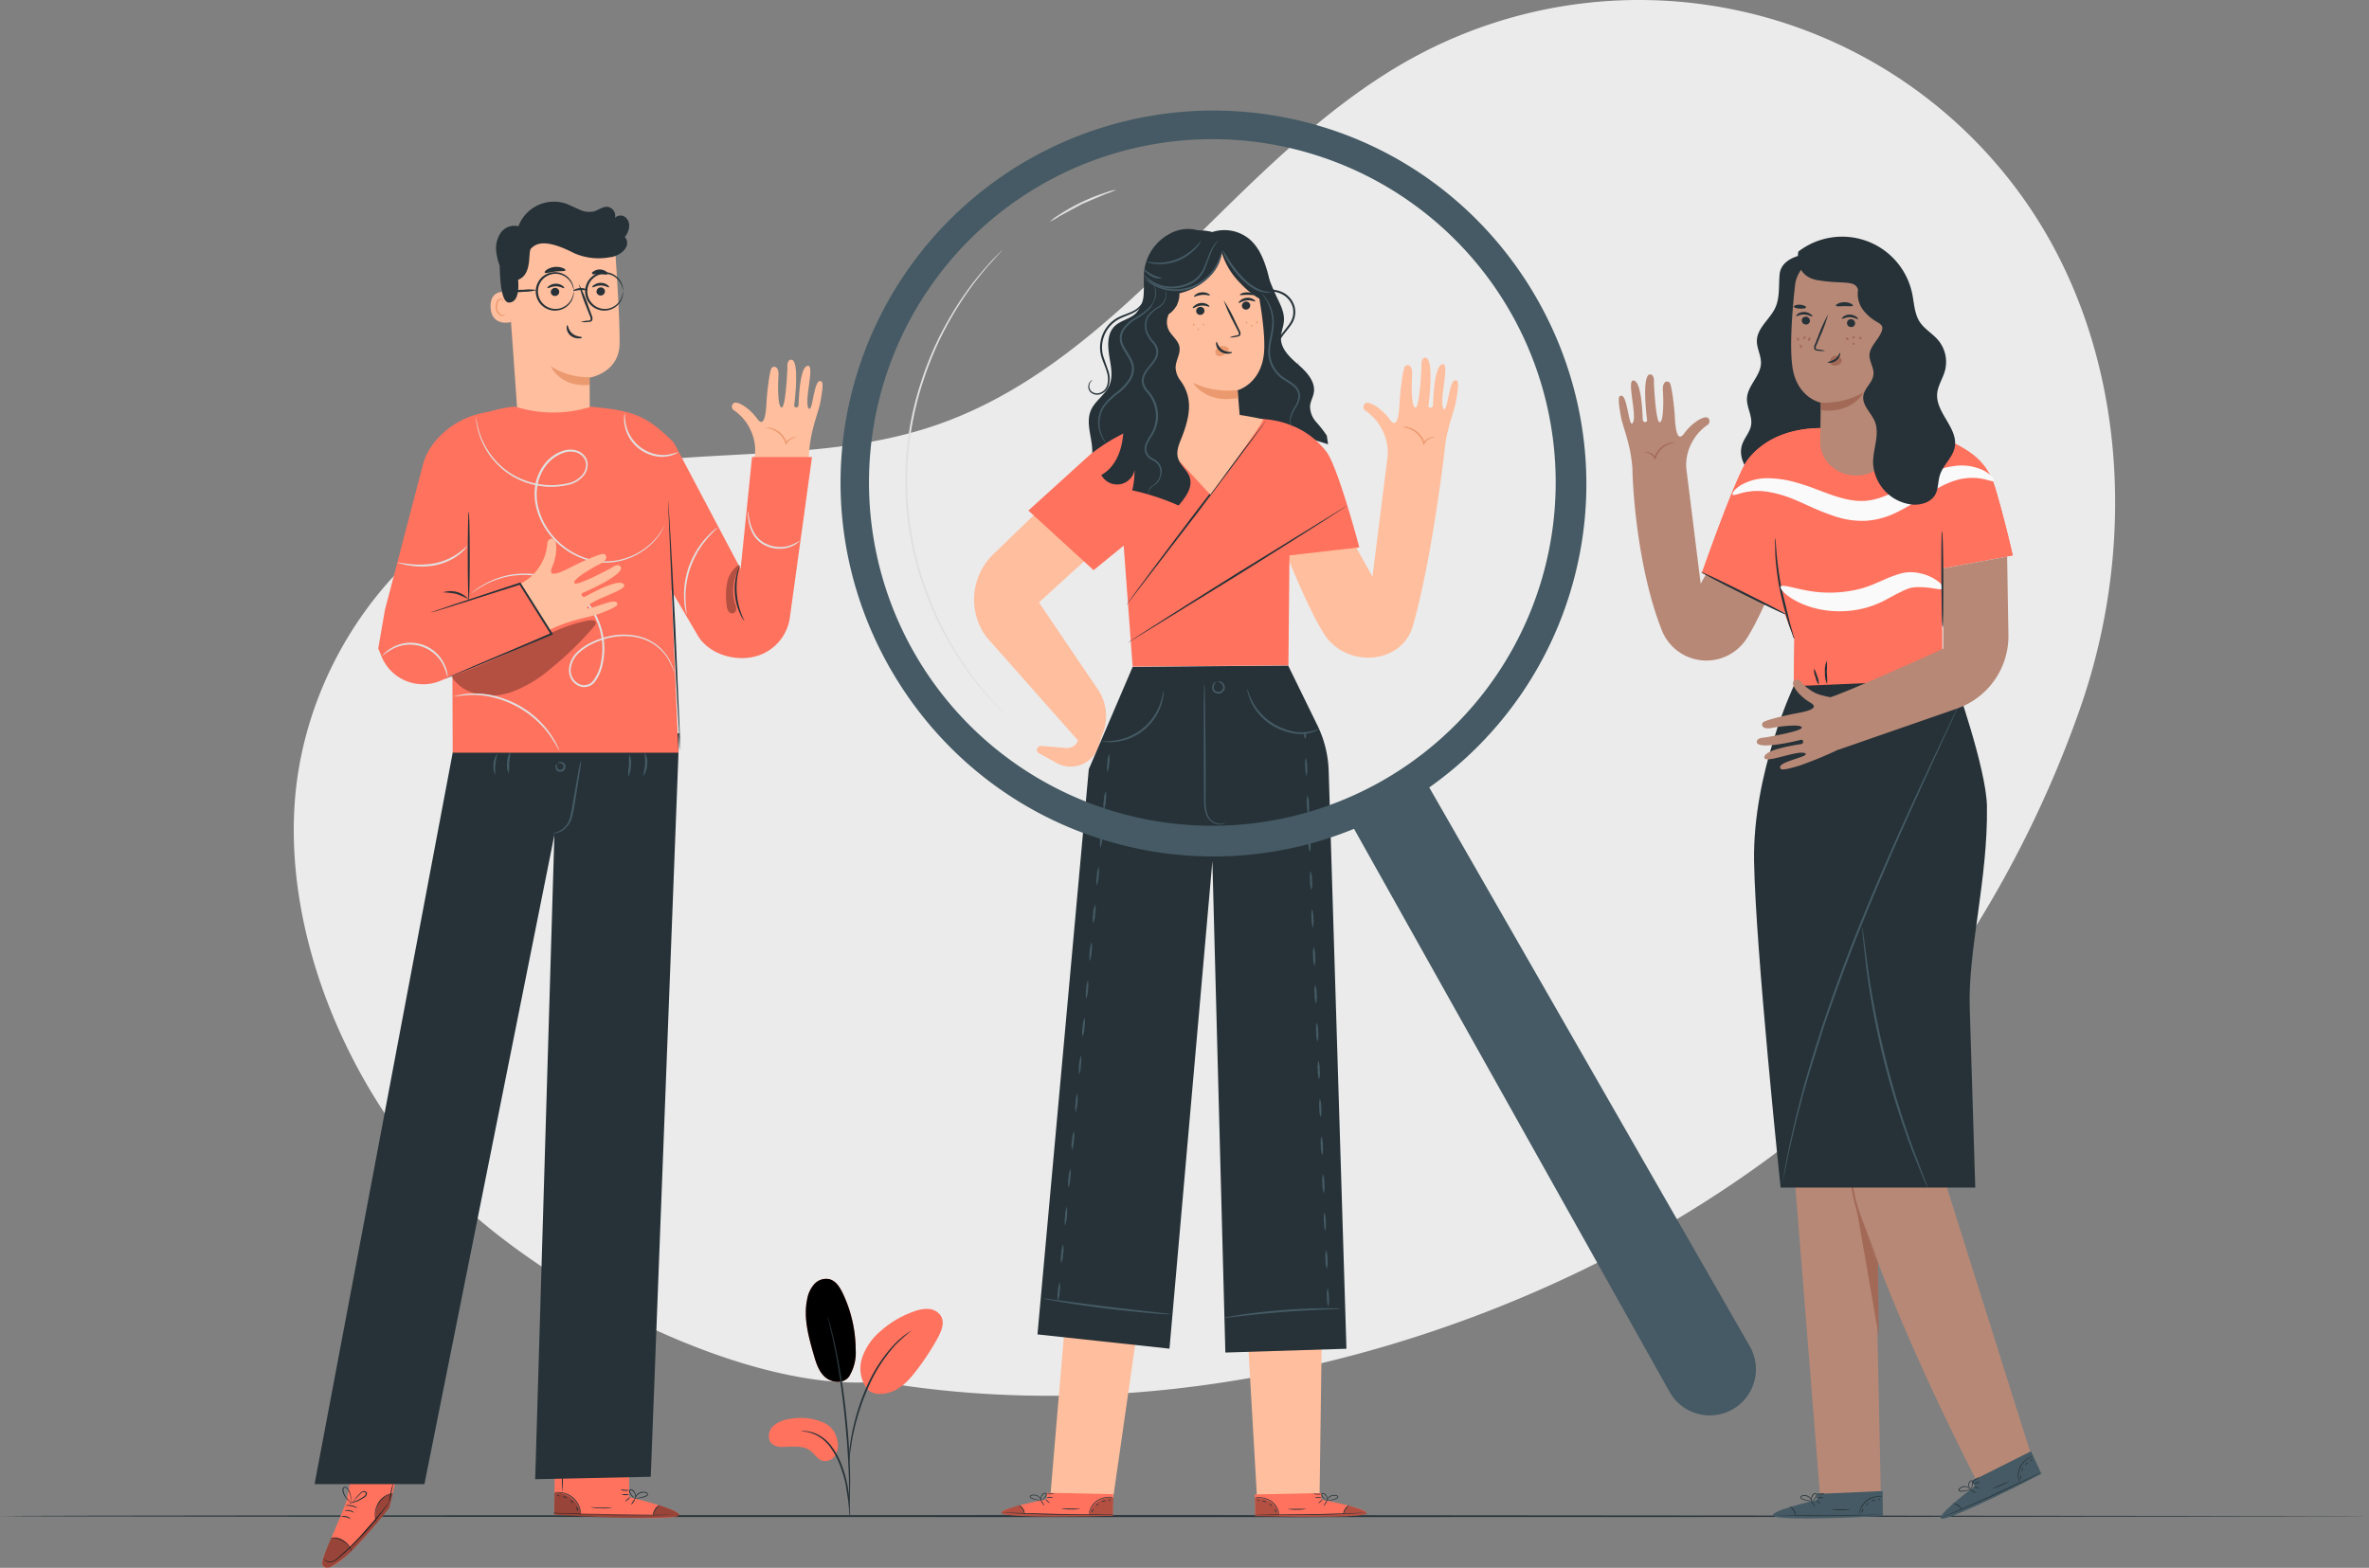 <svg xmlns="http://www.w3.org/2000/svg" xmlns:xlink="http://www.w3.org/1999/xlink" viewBox="62.76 65.97 624.48 413.35" xmlns:v="https://vecta.io/nano"><rect x="62.76" y="65.97" width="624.48" height="413.35" fill="#808080" stroke="none"/><style><![CDATA[.B{fill:#263238}.C{fill:#ff725e}.D{fill:#455a64}.E{fill:#ffbe9d}.F{opacity:.3}.G{fill:#eb996e}.H{fill:#a36957}.I{fill:#b78876}]]></style><path d="M294.31,430.22c-34.7,3.33-92-25.56-118.41-55.4-23.08-26.12-38.49-64.56-35.28-99.27s26.12-67.43,58.5-80.34c34.4-13.72,74.25-5.1,109.39-16.82,51.12-17,80-72,127.42-97.58A124.27,124.27,0,0,1,596,118.09c27.15,38.07,30.56,90,15.25,134.17s-44.21,91-81.83,118.77c-63,46.52-152.63,73.26-235.13,59.19" fill="#ebebeb"/><path d="M687.24 465.68c0 .15-139.81.26-312.23.26s-312.25-.11-312.25-.26 139.78-.26 312.25-.26l312.23.26z" class="B"/><path d="M517.25,208.69l-6.18,11.19-3.79-30.42a12.26,12.26,0,0,1,1.26-6.4,13.3,13.3,0,0,1,1.54-2.47,13.45,13.45,0,0,1,2.65-2.49c1-.55.8-2-.19-2.1s-3.7,1.35-5.83,4.26-2.36-2.69-2.48-4.73-.78-8.33-1.43-8.77c-1-.65-1.86.28-1.69,2.31s.23,8.18-.84,8.22-1.53-10.36-1.53-10.36.26-2.25-1-2.25c-2.25,0-.95,11-.8,12,.11.72-1.06.8-1.13,0s-.22-10.39-2.51-10.4c-1.75,0,1,9.05-.08,11.08s-1.38-7.1-3.06-7.05c-.62,0-1.09.13-.15,5.33.5,2.8,2.34,6.82,2.91,12.28l.15,1.42c.1,6.8,1.6,27.29,7.79,42.89a12.63,12.63,0,0,0,22.23,2.25c3.81-5.73,9.82-20.72,9.82-20.72Z" class="I"/><path d="M496.28 185.15s.35 0 .89.24a3.18 3.18 0 0 1 1.73 1.43l.21.38.12-.43a5.49 5.49 0 0 1 .83-1.66 6.09 6.09 0 0 1 2.87-2.11c.88-.32 1.49-.3 1.48-.37a2.81 2.81 0 0 0-1.56.11 5.66 5.66 0 0 0-3.1 2.14 5.24 5.24 0 0 0-.87 1.8l.34-.05a3.27 3.27 0 0 0-2-1.46 1.55 1.55 0 0 0-.94-.02z" class="H"/><path d="M537.71,133.19c-2.89.66-5.57,2.19-5.84,5.15s.1,6.08-1.14,8.78c-1.4,3-4.74,5.28-4.85,8.62-.07,2,1.14,3.95,1.08,6-.09,3.34-3.51,5.87-3.69,9.22-.12,2.4,1.48,4.71,1.09,7.09-.3,1.86-1.74,3.31-2.35,5.09-1.21,3.54,1.22,7.43,4.38,9.42a14.36,14.36,0,0,0,20.92-6.68c1.75-4.25,1.37-9,1-13.62q-1.78-21.43-2.65-42.91" class="B"/><path d="M598.32 450l-29.11-92.42c-.52-2.54 9.86-64.61 11.16-80.68l-36.69 1.37v.27l-15.6.86 14.49 181.33 16-.28-1.34-63.16c10.41 28 26.41 58.77 26.41 58.77z" class="I"/><g class="H"><path d="M558 418.28l-.21-19.61c-.21 1.14-6.47-16.56-6.32-17.64.03-.56 6.53 37.25 6.53 37.25z"/><path d="M550.71 372.65a3.72 3.72 0 0 0-.11 1.07 26.24 26.24 0 0 0 0 2.92c0 .62.09 1.3.17 2l.36 2.3a38.84 38.84 0 0 0 1.38 5.14l3.54 8.95 1.17 2.67a4.72 4.72 0 0 0 .5.95 3.6 3.6 0 0 0-.3-1l-1-2.74-3.37-9a44 44 0 0 1-1.41-5.06l-.4-2.26-.23-2-.2-2.89a4.92 4.92 0 0 0-.1-1.05z"/></g><path d="M541.73 461.43v-1.58l17.3-.76.05 6.55-1.07.07c-4.75.28-24.16 1.08-27.34.12-3.55-1.06 11.06-4.4 11.06-4.4z" class="D"/><g class="B"><path d="M559.31 465.24h-.3l-.85.06-3.12.14c-2.65.11-6.3.2-10.33.22s-7.69 0-10.33-.13l-3.13-.11-.85-.05h-.3 1.15l3.13.06 10.33.06 10.32-.15 3.13-.08h.85z"/><path d="M536.12 465.8a6.74 6.74 0 0 0-.58-1.49 7.6 7.6 0 0 0-1.08-1.2 2.27 2.27 0 0 1 1.25 1.09 2.23 2.23 0 0 1 .41 1.6zm5.07-2.6s-.29-.26-.54-.66-.42-.74-.37-.77.29.27.54.66.42.74.37.77zm1.39-.74s-.31-.14-.6-.4-.51-.52-.47-.56.31.14.61.4.5.52.46.56zm.88-1.63a2 2 0 0 1-.9.12 2 2 0 0 1-.9-.09 2 2 0 0 1 .9-.12 2.31 2.31 0 0 1 .9.09z"/><path d="M543.76 459.69a1.74 1.74 0 0 1-1 .29 1.79 1.79 0 0 1-1-.13 5.66 5.66 0 0 1 1-.08 5.08 5.08 0 0 1 1-.08zm-3.16 2.01a2.89 2.89 0 0 1-1.1 0 7 7 0 0 1-1.18-.25 3.42 3.42 0 0 1-.67-.28.57.57 0 0 1-.28-.34.44.44 0 0 1 .17-.45 2 2 0 0 1 2.51.59 2.14 2.14 0 0 1 .36.74.71.71 0 0 1 0 .29 3.37 3.37 0 0 0-.51-.94 2 2 0 0 0-.94-.61 1.73 1.73 0 0 0-1.32.1c-.18.13-.11.33.09.45a2.81 2.81 0 0 0 .62.26 6.16 6.16 0 0 0 1.14.29l1.11.15z"/><path d="M540.32 461.76a1.07 1.07 0 0 1-.13-.77 1.72 1.72 0 0 1 .3-.81 1.1 1.1 0 0 1 .92-.56.44.44 0 0 1 .34.51 1.2 1.2 0 0 1-.19.49 3.18 3.18 0 0 1-.52.67 1.58 1.58 0 0 1-.63.45s.22-.2.52-.55a3.47 3.47 0 0 0 .46-.66c.16-.24.26-.66 0-.71s-.56.25-.73.47a2 2 0 0 0-.31.72 3.44 3.44 0 0 0-.03.75zm18.62-1.23l-1.27.05a5.44 5.44 0 0 0-4.5 3.61c-.26.74-.28 1.24-.32 1.23a1 1 0 0 1 0-.35 5.23 5.23 0 0 1 .18-.93 5.26 5.26 0 0 1 4.62-3.71 4.51 4.51 0 0 1 1 0 1.26 1.26 0 0 1 .29.1zm-8.28 3.34a10.33 10.33 0 0 1-2.52.24 9.9 9.9 0 0 1-2.51-.21c0-.06 1.13 0 2.51 0l2.52-.03zm3.34-.04l-.21.5c-.12.26-.17.49-.23.48s-.09-.27 0-.57.44-.45.44-.41zm1.29-1.58s-.07.22-.24.4-.36.29-.4.25.07-.22.25-.4.35-.29.39-.25zm1.82-.73c0 .05-.24.05-.49.14s-.44.23-.48.19.09-.28.41-.38.58-.01.56.05zm1.29-.35c0 .05-.07.14-.22.2s-.27.06-.29 0 .07-.14.22-.2.27-.05.29 0z"/></g><path d="M583.33 457.81l-.66-1.44 15.47-7.77 2.72 5.94-.94.51c-4.22 2.19-21.6 10.88-24.89 11.31-3.67.48 8.3-8.55 8.3-8.55z" class="D"/><g class="B"><path d="M600.92 454.08s-.08.06-.25.15l-.76.4-2.79 1.42c-2.37 1.17-5.66 2.76-9.33 4.43s-7 3.1-9.48 4.11l-2.9 1.17-.79.31a1 1 0 0 1-.29.09l.27-.13.78-.34 2.88-1.24c2.42-1 5.77-2.5 9.44-4.16l9.36-4.38 2.82-1.35.77-.36z"/><path d="M580 464.09a6.65 6.65 0 0 0-1.15-1.12 6.5 6.5 0 0 0-1.46-.65 2.78 2.78 0 0 1 2.61 1.77zm3.56-4.44a2.08 2.08 0 0 1-.76-.38c-.4-.26-.69-.51-.66-.55s.38.12.77.37.68.51.65.56zm.97-1.25c0 .05-.34 0-.72-.12s-.68-.26-.66-.32.34 0 .72.12.67.26.66.32zm.13-1.84a4.07 4.07 0 0 1-1.63.76c0-.06.32-.27.77-.48s.83-.34.86-.28z"/><path d="M584.46 455.39s-.28.4-.79.68a1.79 1.79 0 0 1-1 .3 5 5 0 0 1 .9-.49c.49-.26.85-.54.89-.49zm-2.05 3.13a3.24 3.24 0 0 1-1 .45 6.56 6.56 0 0 1-1.18.25 2.92 2.92 0 0 1-.73 0 .57.57 0 0 1-.39-.2.44.44 0 0 1 0-.47 2 2 0 0 1 2.53-.49 2 2 0 0 1 .63.52c.12.15.16.25.15.26a3.14 3.14 0 0 0-.84-.65 2 2 0 0 0-1.12-.17 1.73 1.73 0 0 0-1.16.63c-.11.19 0 .35.27.37a3.76 3.76 0 0 0 .67 0 7.69 7.69 0 0 0 1.16-.2l1.01-.3z"/><path d="M582.17 458.69a1.18 1.18 0 0 1-.43-.65 1.71 1.71 0 0 1-.06-.86 1.11 1.11 0 0 1 .61-.89c.24-.08.82.42.86.6s-.29.09-.31.25a3.28 3.28 0 0 1-.2.82c-.17.46-.37.69-.39.67s.12-.27.25-.71a3.56 3.56 0 0 0 .15-.8c0-.28 0-.7-.31-.63s-.41.46-.47.73a1.84 1.84 0 0 0 0 .78 4.47 4.47 0 0 0 .3.69zm16.49-8.75s-.47.16-1.14.57a5.34 5.34 0 0 0-2.62 5.13 10.91 10.91 0 0 0 .21 1.25s-.07-.1-.15-.31a4.85 4.85 0 0 1-.21-.93 5.23 5.23 0 0 1 2.7-5.27 4.27 4.27 0 0 1 .87-.37 1.14 1.14 0 0 1 .34-.07zm-6.19 6.44a9.73 9.73 0 0 1-2.2 1.24 9.44 9.44 0 0 1-2.38.84c0-.06 1-.45 2.3-1l2.28-1.08zm3.06-1.38c.05 0 0 .26 0 .54v.54c0 .02-.19-.21-.19-.54s.14-.6.19-.54zm.47-2c.06 0 0 .23-.06.46s-.2.42-.25.4 0-.23.06-.47.25-.39.25-.39zm1.39-1.41c0 .06-.2.15-.39.33s-.3.39-.36.37 0-.29.22-.52.52-.24.53-.18zm1.04-.85s0 .16-.12.27-.23.17-.27.13 0-.16.12-.27.23-.17.27-.13z"/></g><use xlink:href="#B" class="C"/><g class="B"><use xlink:href="#C"/><use xlink:href="#D"/><use xlink:href="#E"/><use xlink:href="#F"/></g><g fill="#fafafa"><use xlink:href="#G"/><use xlink:href="#H"/></g><use xlink:href="#I" class="B"/><use xlink:href="#B" class="C"/><g class="B"><use xlink:href="#C"/><use xlink:href="#D"/><use xlink:href="#E"/><use xlink:href="#F"/></g><g fill="#fafafa"><use xlink:href="#G"/><use xlink:href="#H"/></g><path d="M586.53 278.55c-.15-9.9-8.54-33.46-8.54-33.46l-42.41 1.79S524.76 269.8 525.14 293s7 86.08 7 86.08h51.31L582 332c-.58-15.22 4.82-34.21 4.53-53.45z" class="B"/><path d="M579.78 250.34a3.16 3.16 0 0 1-.13.33l-.41 1-1.64 3.61-6.07 13.24c-5.11 11.19-12.18 26.66-19.15 44.09-3.45 8.72-6.5 17.13-9.09 24.84l-3.44 11-1.46 5c-.46 1.59-.85 3.18-1.24 4.66-.83 3-1.42 5.68-2 8.06l-.77 3.31c-.23 1.02-.4 2-.58 2.81l-.8 3.87-.23 1a1.55 1.55 0 0 1-.09.34s1.09-7.55 4.1-19.49l1.21-4.68c.42-1.63.94-3.29 1.44-5 1-3.49 2.18-7.16 3.4-11 2.56-7.73 5.6-16.15 9.06-24.89 7-17.44 14.1-32.89 19.3-44l6.22-13.18 1.72-3.57c.2-.38.35-.69.46-.92a1.73 1.73 0 0 1 .19-.43zM570.84 379a3.62 3.62 0 0 1-.32-.65l-.84-1.89-2.85-7.06a213.24 213.24 0 0 1-12.17-48.63l-.81-7.57-.15-2.06a3.68 3.68 0 0 1 0-.73 3.61 3.61 0 0 1 .12.72l.26 2 1 7.54a237.72 237.72 0 0 0 12.14 48.55l2.7 7.11.74 1.93a3.07 3.07 0 0 1 .18.74z" class="D"/><use xlink:href="#I" class="B"/><path d="M542.58 182.36l.14-10.23s-6.38-1.23-7.5-9.63c-.8-6.08.19-16.57.72-21.3a8.56 8.56 0 0 1 1.77-4.32h0c9.34-3.52 18.45-1.54 24.84 6h0L561 183.34c-.19 4.7-4.37 8.28-9.4 8h0c-5.1-.2-9.13-4.23-9.02-8.98z" class="I"/><path d="M537.72 150.41a1.07 1.07 0 0 0 1 1.11 1 1 0 0 0 1.14-.94 1.07 1.07 0 0 0-1-1.11 1 1 0 0 0-1.14.94zm-1.47-1.12c.13.15 1-.43 2.11-.4s2 .63 2.12.49-.07-.31-.43-.59a3 3 0 0 0-1.69-.57 2.83 2.83 0 0 0-1.69.5c-.36.28-.49.51-.42.57zm13.39 1.79a1.06 1.06 0 0 0 1 1.11 1 1 0 0 0 1.14-.94 1.08 1.08 0 0 0-1-1.11 1 1 0 0 0-1.14.94zm-1.35-1.08c.13.14 1-.44 2.11-.41s2 .63 2.12.5-.07-.32-.43-.6a3 3 0 0 0-1.69-.57 2.9 2.9 0 0 0-1.69.5c-.36.29-.48.58-.42.58zm-4.41 8.48a8.51 8.51 0 0 0-1.87-.38c-.3 0-.57-.11-.62-.31a1.56 1.56 0 0 1 .22-.87l.93-2.22a37.62 37.62 0 0 0 2.11-5.83 38.68 38.68 0 0 0-2.57 5.64l-.9 2.24a1.72 1.72 0 0 0-.18 1.16.75.75 0 0 0 .47.44 2.05 2.05 0 0 0 .5.08 6.94 6.94 0 0 0 1.91.05z" class="B"/><path d="M542.72,172.13a21.29,21.29,0,0,0,11.29-2.7s-2.87,5.68-11.22,4.68Z" class="H"/><path d="M558.68 153.58c-1 2.31-3.42 4.09-3.09 6.58.22 1.6 1.25 3.1 1 4.71-.25 2-2.35 3.43-2.65 5.44-.36 2.48 2 4.4 3 6.71 1.4 3.36-.39 7.14-.43 10.78a11.57 11.57 0 0 0 10.28 11.2c2.25.18 4.78-.5 6-2.43 1-1.59.77-3.61 1.35-5.38.85-2.64 3.36-4.57 3.89-7.29 1-5-5-9.06-4.63-14.1.17-2.15 1.5-4 2.06-6.11a8.94 8.94 0 0 0-1.76-8c-1.47-1.76-3.62-2.92-4.88-4.84-1.43-2.18-1.48-5-2-7.49a18.87 18.87 0 0 0-30-11.06s-1.43 6.49 5.23 7.57 9.75-.17 10.5 2.5a7.07 7.07 0 0 0 2 6.1c2.7 3.06 5.29 2.44 4.13 5.11z" class="B"/><path d="M545.16,161.5a1.58,1.58,0,0,1,2.86-1.08,1.12,1.12,0,0,1,.17,1,1.31,1.31,0,0,1-.56.58,2.06,2.06,0,0,1-1.59.33,1.2,1.2,0,0,1-.92-1.21" class="H"/><path d="M547.77 159c.07 0 .11.28 0 .7a2.86 2.86 0 0 1-1 1.37 2.78 2.78 0 0 1-1.61.55c-.44 0-.69-.12-.68-.19a6.87 6.87 0 0 0 2-.78c.91-.65 1.15-1.65 1.29-1.65z" class="B"/><path d="M550 155.61c-.1.1-.32 0-.49-.12s-.22-.39-.12-.49.32-.05.49.12.19.39.12.49zm1.59-1.03c.12.08.13.29 0 .48s-.3.29-.43.21-.13-.28 0-.47.3-.29.43-.22zm1.78.85c-.12.08-.32 0-.44-.18s-.13-.39 0-.47.31 0 .44.18.11.39 0 .47zm-1.76 1.39a.32.32 0 0 1-.48-.41.32.32 0 0 1 .48.41zM537 155.76c-.08.12-.37.06-.53-.22s-.06-.55.08-.56.27.14.37.3a.49.49 0 0 1 .08.48zm1.28-.42c-.13 0-.18-.26-.11-.49s.25-.37.39-.32.18.27.11.49-.25.37-.39.32zm1.16.5c-.12-.07-.11-.34 0-.61s.37-.43.49-.36.11.34 0 .61-.36.43-.49.36zm-1.75 1.82c-.11.1-.36 0-.48-.3s0-.54.11-.55.28.15.37.35.11.41 0 .5z" class="H"/><path d="M551.2 146.56c-.12.27-1.09.11-2.24.12s-2.12.17-2.24-.1.84-.94 2.24-.94 2.36.67 2.24.92zm-12.35.44c-.05.28-.78.38-1.63.34s-1.56-.24-1.58-.53.72-.57 1.64-.51 1.62.44 1.57.7z" class="B"/><path d="M527.85 265.72c-.18-2.21 9-3.43 9.75-3.59s.56-1.28-.13-1.1c-1 .27-11.4 2.77-11.6.6-.12-1.2 2.06-1.21 2.06-1.21s9.92-1.62 9.78-2.64-6-.27-7.94.12-2.9-.37-2.36-1.37c.36-.68 6.33-2 8.27-2.38S543 253 540 251.23s-4.61-4.17-4.6-5.14a1.08 1.08 0 0 1 2-.43 12.54 12.54 0 0 0 2.62 2.28 8.57 8.57 0 0 0 2.59 1.23c1 .28 1.89.48 2.64.63C550.43 248.17 575 237 575 237l.05-21.18 16.8-3.1.34 20.62a20.26 20.26 0 0 1-13.62 19.47l-31.21 10.84v-.05a101.27 101.27 0 0 1-10.24 4.22c-4.9 1.49-5 1.05-5.12.45-.2-1.61 8.52-2.94 6.48-3.74s-10.48 2.89-10.63 1.19z" class="I"/><path d="M346.42,384.25c-.6,1.8-6.72,75.48-6.72,75.48l16.5,1.12,10-69.57Z" class="E"/><path d="M394.48,131.9c1.77,4.81,2.84,8,4.58,11.82,1,2.17,2.28,4.35,2.16,6.72-.08,1.64-.84,3.19-.8,4.82.07,2.88,2.52,5.05,4.68,6.94s4.43,4.38,4,7.22c-.19,1.24-.9,2.36-1,3.61a6.19,6.19,0,0,0,1.59,4.18,32.36,32.36,0,0,1,2.82,3.6l.34,2.3-27.08-8.56" class="B"/><path d="M389.26,381.44c.46,1.83,4.9,80.19,4.9,80.19l16.45-1.24,1.08-78.95Z" class="E"/><path d="M411.11 461.35l-.05-1.73-17.53.36.11 5.71h1.08c4.82.16 24.52.49 27.72-.47 3.56-1.04-11.33-3.87-11.33-3.87z" class="C"/><path d="M400,465.44a5.58,5.58,0,0,0-2.31-3.41,6.19,6.19,0,0,0-4.1-1.11l.1,4.54Z" class="F"/><path d="M418.39 463s5.23 1.3 4.6 2.1-20.55 1.18-29.35.62v-.36l23.24-.24s.5-2.12 1.51-2.12z" class="F"/><g class="B"><path d="M393.38 465.32h.3.86l3.18.07h10.47c4.09-.05 7.8-.21 10.47-.35l3.17-.18.86-.06h.3-.3-.86l-3.17.11-10.47.29-10.47.08h-4.34z"/><path d="M416.9 465.34a6.25 6.25 0 0 1 .56-1.42 6.4 6.4 0 0 1 1.06-1.15 2.27 2.27 0 0 0-1.24 1.05 2 2 0 0 0-.38 1.52zm-5.2-2.34c.05 0 .29-.26.53-.64s.41-.7.36-.73-.29.25-.54.63-.4.74-.35.74zm-1.43-.66s.31-.14.6-.4.51-.49.47-.53-.31.13-.61.39-.5.5-.46.54zm-.93-1.52a2 2 0 0 0 .91.09 2.19 2.19 0 0 0 .91-.1 2 2 0 0 0-.91-.09 2.27 2.27 0 0 0-.91.1z"/><path d="M409 459.75a1.88 1.88 0 0 0 1 .25 1.84 1.84 0 0 0 1.05-.15 7.3 7.3 0 0 0-1 0 5.14 5.14 0 0 0-1.05-.1zm3.26 1.83a3.62 3.62 0 0 0 1.12 0 7.4 7.4 0 0 0 1.19-.26 3.69 3.69 0 0 0 .67-.28.56.56 0 0 0 .27-.33.39.39 0 0 0-.17-.41 2.16 2.16 0 0 0-2.54.6 2 2 0 0 0-.35.71.55.55 0 0 0 0 .28 3 3 0 0 1 .49-.9 2.08 2.08 0 0 1 .95-.6 1.94 1.94 0 0 1 1.34.06c.18.12.11.32-.08.43a2.89 2.89 0 0 1-.63.26 8.36 8.36 0 0 1-1.15.31l-1.11.13z"/><path d="M412.55 461.63a1 1 0 0 0 .11-.73 1.68 1.68 0 0 0-.32-.76 1.16 1.16 0 0 0-.95-.51.4.4 0 0 0-.33.49 1 1 0 0 0 .2.46 3.43 3.43 0 0 0 .54.62 1.71 1.71 0 0 0 .65.41s-.22-.18-.54-.51a3.5 3.5 0 0 1-.48-.61c-.16-.22-.28-.62 0-.67a1 1 0 0 1 .75.43 1.55 1.55 0 0 1 .33.67 3.73 3.73 0 0 1 .04.71zm-18.91-.75a11.6 11.6 0 0 1 1.29 0 5.82 5.82 0 0 1 2.83 1 5.27 5.27 0 0 1 1.81 2.28c.29.69.32 1.16.36 1.15a.84.84 0 0 0 0-.33 3.66 3.66 0 0 0-.21-.87 5 5 0 0 0-1.82-2.38 5.54 5.54 0 0 0-2.95-1 4.45 4.45 0 0 0-1 0c-.19.1-.31.13-.31.15zm8.48 2.94a10.28 10.28 0 0 0 2.55.19 9.89 9.89 0 0 0 2.55-.24h-2.55l-2.55.05zm-3.42.06l.22.46c.12.24.19.46.25.45s.08-.25-.06-.53-.37-.42-.41-.38zm-1.32-1.47s.07.21.26.37.36.28.41.24-.08-.21-.26-.38-.37-.27-.41-.23zm-1.86-.65c0 .06.24.05.5.13s.45.2.49.17-.1-.26-.42-.36-.59.01-.57.06zm-1.32-.29s.08.13.23.18.28.05.3 0-.09-.14-.23-.19-.28-.04-.3.01z"/></g><g class="E"><path d="M322.77 233.9a16.63 16.63 0 0 1 1.84-21.82l28.89-27.87 5.5 20.37c-.51.29-22.37 20.23-22.37 20.23l15.55 22.95a12.45 12.45 0 0 1 1.1 12l-1 3.11a7.65 7.65 0 0 1-10.94 4.28l-4.69-2.57a1 1 0 0 1-.32-1.54h0a1.06 1.06 0 0 1 .9-.4l6.59.54a3 3 0 0 0 3.1-2h0z"/><path d="M337 225.41c-1.15-1.7-2.63-3.22-3.81-4.74m84.89-14.33l6.47 11.71 4-31.82a12.83 12.83 0 0 0-1.32-6.69 14 14 0 0 0-1.61-2.59 14.35 14.35 0 0 0-2.77-2.6 1.16 1.16 0 0 1 .2-2.19c1-.11 3.87 1.41 6.1 4.46s2.46-2.82 2.58-5 .82-8.71 1.5-9.17c1-.68 1.95.29 1.77 2.41s-.24 8.55.88 8.59 1.6-10.83 1.6-10.83-.27-2.35 1-2.34c2.35 0 1 11.5.83 12.59-.11.76 1.11.84 1.18 0s.24-10.86 2.63-10.88c1.83 0-1 9.47.08 11.6s1.44-7.43 3.2-7.37c.65 0 1.14.13.16 5.57-.52 2.92-2.45 7.13-3 12.84l-.16 1.48S440.1 214 435.2 231c-2.93 10.18-17.38 11.18-23.25 2.35-4-6-10.26-21.66-10.26-21.66z"/></g><path d="M441 181.19c0 .05-.37.05-.93.24a3.4 3.4 0 0 0-1.81 1.5l-.22.4-.13-.45a5.48 5.48 0 0 0-.86-1.73 6.31 6.31 0 0 0-3-2.21c-.93-.33-1.56-.31-1.55-.39a3.06 3.06 0 0 1 1.63.11 6 6 0 0 1 3.25 2.25 5.45 5.45 0 0 1 .9 1.87h-.35a3.35 3.35 0 0 1 2.07-1.53 1.67 1.67 0 0 1 1-.06z" class="G"/><path d="M338.64 461.28l.05-1.73 17.53.36-.11 5.71h-1.08c-4.82.16-24.53.49-27.72-.48-3.57-1.04 11.33-3.86 11.33-3.86z" class="C"/><path d="M349.79,465.37a5.65,5.65,0,0,1,2.3-3.42,6.22,6.22,0,0,1,4.11-1.1l-.1,4.53Z" class="F"/><path d="M331.35 462.9s-5.23 1.29-4.6 2.1 20.56 1.17 29.36.62v-.37l-23.26-.25s-.48-2-1.5-2.1z" class="F"/><g class="B"><path d="M356.37 465.25h-.31-.86l-3.17.07h-10.48c-4.09-.05-7.79-.22-10.47-.35l-3.17-.18-.86-.07h-.3.3.87l3.17.12 10.47.29 10.47.08h4z"/><path d="M332.85 465.27a6.64 6.64 0 0 0-.56-1.42 6.84 6.84 0 0 0-1.06-1.15 2.34 2.34 0 0 1 1.24 1.05 2.09 2.09 0 0 1 .38 1.52zm5.2-2.34c-.05 0-.29-.25-.54-.63s-.4-.71-.35-.74.29.26.53.64.41.7.36.73zm1.43-.67s-.31-.13-.61-.39-.5-.5-.46-.54.31.14.61.4.5.49.46.53zm.93-1.51a2.46 2.46 0 0 1-.92.09 2 2 0 0 1-.91-.11 2.38 2.38 0 0 1 .91-.09 2.2 2.2 0 0 1 .92.11z"/><path d="M340.74 459.67a2.72 2.72 0 0 1-2.07.11 5.28 5.28 0 0 1 1 0 8 8 0 0 1 1.07-.11zm-3.25 1.84a3.62 3.62 0 0 1-1.12 0 7.3 7.3 0 0 1-1.19-.27 3.1 3.1 0 0 1-.68-.27.56.56 0 0 1-.27-.33.39.39 0 0 1 .18-.41 2.14 2.14 0 0 1 2.53.6 1.88 1.88 0 0 1 .35.7v.29a2.61 2.61 0 0 0-.49-.9 2 2 0 0 0-.94-.6 1.83 1.83 0 0 0-1.34.06c-.18.12-.12.32.08.43a3.38 3.38 0 0 0 .62.26 9 9 0 0 0 1.15.3l1.12.14z"/><path d="M337.2 461.55a.94.94 0 0 1-.12-.72 1.67 1.67 0 0 1 .33-.76 1.11 1.11 0 0 1 .94-.51.41.41 0 0 1 .34.48 1.26 1.26 0 0 1-.2.47 3.83 3.83 0 0 1-.55.62 1.71 1.71 0 0 1-.65.41s.23-.19.55-.51a3.71 3.71 0 0 0 .48-.62c.16-.22.27-.61 0-.66a1 1 0 0 0-.75.43 1.67 1.67 0 0 0-.33.67 4.08 4.08 0 0 0-.04.7zm18.91-.75s-.5-.05-1.29 0a6 6 0 0 0-2.84 1 5.29 5.29 0 0 0-1.81 2.28 10 10 0 0 0-.35 1.15v-.33a4.23 4.23 0 0 1 .21-.87 5 5 0 0 1 1.82-2.39 5.78 5.78 0 0 1 3-1 5.31 5.31 0 0 1 1 0 1.49 1.49 0 0 1 .26.16zm-8.48 2.95a11.1 11.1 0 0 1-2.56.19 10.32 10.32 0 0 1-2.54-.24c0-.06 1.14 0 2.55 0l2.55.05zm3.42.06l-.22.46c-.12.24-.19.46-.25.45s-.09-.26.06-.53.36-.42.41-.38zm1.32-1.47s-.08.2-.26.37-.37.27-.41.23.08-.2.26-.37.37-.27.41-.23zm1.86-.65c0 .06-.25.05-.51.13s-.44.2-.49.16.11-.26.43-.35.59.01.57.06zm1.32-.3c0 .05-.08.14-.23.18s-.28.05-.3 0 .08-.13.23-.18.28-.05.3 0zm5.79-219.6l-11.57 27-13.53 149 34.8 3.76L382.35 293l3.42 129.57 31.92-1L413 269a29.42 29.42 0 0 0-3-11.86l-7.67-15.69z"/></g><g class="D"><path d="M385.77 282.76s-.09.12-.32.27a2.23 2.23 0 0 1-1.16.32 3.63 3.63 0 0 1-1.85-.51 4.08 4.08 0 0 1-1.65-1.93c-.79-1.78-.61-4.05-.67-6.45l-.05-7.9v-14.35l.06-4.35a8.9 8.9 0 0 1 .1-1.6 10.88 10.88 0 0 1 .11 1.6l.1 4.35.14 14.35v7.9c0 2.44-.17 4.65.53 6.31a3.66 3.66 0 0 0 3.16 2.38 3 3 0 0 0 1.5-.39zm24.8-24.56a2.87 2.87 0 0 1-.86.47 10.36 10.36 0 0 1-2.57.72 11.1 11.1 0 0 1-4-.16 16.49 16.49 0 0 1-4.53-1.73 14.39 14.39 0 0 1-6-6.34 12.75 12.75 0 0 1-.91-2.51 3.4 3.4 0 0 1-.14-1c.1 0 .35 1.35 1.38 3.31a15 15 0 0 0 5.9 6.05 17.88 17.88 0 0 0 4.39 1.72 11.44 11.44 0 0 0 3.82.25 21.84 21.84 0 0 0 3.52-.78zm-41.09-10.14a2.69 2.69 0 0 1 0 .93 12.42 12.42 0 0 1-.5 2.49 14.36 14.36 0 0 1-12.33 10.11 12.58 12.58 0 0 1-2.54 0 2.86 2.86 0 0 1-.92-.17c0-.1 1.33.09 3.42-.21a14.79 14.79 0 0 0 12-9.85c.7-1.98.77-3.31.87-3.3zm14.33-2.39s.13-.09.37-.07a1.48 1.48 0 0 1 .92.44 1.77 1.77 0 0 1 .52 1.45 1.74 1.74 0 0 1-3.12.62 1.72 1.72 0 0 1-.07-1.54 1.48 1.48 0 0 1 .68-.76c.22-.11.36-.1.36-.07s-.48.24-.7 1a1.42 1.42 0 0 0 .14 1.16 1.2 1.2 0 0 0 1.25.45 1.22 1.22 0 0 0 1-.9 1.44 1.44 0 0 0-.32-1.12c-.48-.62-1.03-.57-1.03-.66zm-12.53 166.78a6.15 6.15 0 0 1-1.33 0c-.85 0-2.09-.13-3.61-.25-3-.24-7.26-.65-11.89-1.22s-8.81-1.2-11.83-1.71l-3.57-.64a7.19 7.19 0 0 1-1.29-.31 5.74 5.74 0 0 1 1.33.11l3.58.48 11.84 1.55 11.86 1.37 3.6.41a6.15 6.15 0 0 1 1.31.21zM416 411a5 5 0 0 1-1.21.12l-3.29.14c-2.78.12-6.61.32-10.84.65s-8.05.74-10.81 1.06l-3.27.37a6.44 6.44 0 0 1-1.21.08 5.15 5.15 0 0 1 1.18-.28c.76-.15 1.88-.33 3.25-.54 2.76-.41 6.58-.87 10.82-1.21s8.09-.47 10.87-.49h3.3a6.54 6.54 0 0 1 1.21.1zm-3.27-5.46a12.36 12.36 0 0 1 .21 5 6 6 0 0 1-.37-2.48 6.41 6.41 0 0 1 .16-2.52zm-.41-9.99a6 6 0 0 1 .37 2.48 6.41 6.41 0 0 1-.16 2.51 6 6 0 0 1-.36-2.49 6.27 6.27 0 0 1 .15-2.5zm-.4-10a12.16 12.16 0 0 1 .2 5 6.19 6.19 0 0 1-.36-2.49 6 6 0 0 1 .16-2.51zm-.41-9.99a6.41 6.41 0 0 1 .36 2.49 6 6 0 0 1-.16 2.51 6.46 6.46 0 0 1-.36-2.49 6 6 0 0 1 .16-2.51zm-.41-9.99a6.17 6.17 0 0 1 .36 2.48 6 6 0 0 1-.16 2.51 6.38 6.38 0 0 1-.36-2.48 6.45 6.45 0 0 1 .16-2.51zm-.41-9.99a6.07 6.07 0 0 1 .37 2.48 6.41 6.41 0 0 1-.16 2.51 5.92 5.92 0 0 1-.36-2.48 6.31 6.31 0 0 1 .15-2.51zm-.4-9.99a6.33 6.33 0 0 1 .36 2.48 6.41 6.41 0 0 1-.16 2.51 6.19 6.19 0 0 1-.36-2.49 6 6 0 0 1 .16-2.5zm-.41-10a6.46 6.46 0 0 1 .36 2.49 6 6 0 0 1-.16 2.51 6.41 6.41 0 0 1-.36-2.49 6.23 6.23 0 0 1 .16-2.51zm-.41-9.99a6.24 6.24 0 0 1 .36 2.49 6.34 6.34 0 0 1-.15 2.51 6.14 6.14 0 0 1-.37-2.49 6.45 6.45 0 0 1 .16-2.51zm-.41-9.99a6.14 6.14 0 0 1 .37 2.49 6.45 6.45 0 0 1-.16 2.51 6 6 0 0 1-.36-2.49 6.34 6.34 0 0 1 .15-2.51z"/><path d="M408.66 305.62a12.16 12.16 0 0 1 .2 5 6.24 6.24 0 0 1-.36-2.49 6 6 0 0 1 .16-2.51zm-.41-9.99a6.41 6.41 0 0 1 .36 2.49 5.93 5.93 0 0 1-.16 2.5 6.33 6.33 0 0 1-.36-2.48 6.2 6.2 0 0 1 .16-2.51zm-.41-9.99a5.92 5.92 0 0 1 .36 2.48 6.31 6.31 0 0 1-.15 2.51 6 6 0 0 1-.37-2.48 6.41 6.41 0 0 1 .16-2.51zm-.41-9.99a6 6 0 0 1 .37 2.48 6.41 6.41 0 0 1-.16 2.51 6 6 0 0 1-.36-2.49 6.24 6.24 0 0 1 .15-2.5zm-.43-10a12.16 12.16 0 0 1 .2 5 6.19 6.19 0 0 1-.36-2.49 6 6 0 0 1 .16-2.51zm-.24-6.65c.14 0 .27.35.29.8s-.08.81-.23.82-.27-.35-.29-.8.08-.82.23-.82zM342.1 404a6.43 6.43 0 0 1 0 2.51 6.07 6.07 0 0 1-.5 2.47 12.36 12.36 0 0 1 .47-5zm.9-9.94a6.06 6.06 0 0 1 0 2.52 6.29 6.29 0 0 1-.49 2.46 6 6 0 0 1 0-2.51 6.37 6.37 0 0 1 .49-2.47zm1-9.95a12.36 12.36 0 0 1-.47 5 6.27 6.27 0 0 1 0-2.52 6 6 0 0 1 .47-2.48zm.9-9.96a6.45 6.45 0 0 1 0 2.51 6.07 6.07 0 0 1-.5 2.47 12.36 12.36 0 0 1 .47-5zm.93-9.95a6 6 0 0 1 0 2.51 6.29 6.29 0 0 1-.49 2.46 6 6 0 0 1 0-2.51 6.29 6.29 0 0 1 .49-2.46zm.94-9.96a12.36 12.36 0 0 1-.47 5 6.49 6.49 0 0 1 0-2.52 6.05 6.05 0 0 1 .47-2.48zm.93-9.96a6.49 6.49 0 0 1 0 2.52 6.05 6.05 0 0 1-.5 2.46 12.36 12.36 0 0 1 .47-5zm.93-9.95a6 6 0 0 1 0 2.51 6.29 6.29 0 0 1-.49 2.46 6 6 0 0 1 0-2.51 6.29 6.29 0 0 1 .49-2.46zm.94-9.96a12.36 12.36 0 0 1-.47 5 6.49 6.49 0 0 1 0-2.52 6.05 6.05 0 0 1 .47-2.48zm.93-9.96a6.27 6.27 0 0 1 0 2.52 6 6 0 0 1-.5 2.46 12.36 12.36 0 0 1 .47-5z"/><use xlink:href="#J"/><path d="M352.37 294.5a12.36 12.36 0 0 1-.47 5 6.43 6.43 0 0 1 0-2.51 6.07 6.07 0 0 1 .47-2.49zm.93-9.96a6.27 6.27 0 0 1 0 2.52 6 6 0 0 1-.5 2.46 12.36 12.36 0 0 1 .47-5z"/><use xlink:href="#J" x="2.8" y="-29.87"/><path d="M355.17 264.63a12.31 12.31 0 0 1-.47 5 6.32 6.32 0 0 1 0-2.51 6 6 0 0 1 .47-2.49z"/></g><path d="M402.39 241.4l.28-29 18.41-2.12s-5.62-21.28-8.71-25.26c-8-10.35-20.82-8.52-20.82-8.52l-19-.22a15.43 15.43 0 0 0-1.62-.28 19.61 19.61 0 0 0-15.49 5l-21.6 19.58 17.2 15.72 7.93-6.47 2.36 31.88z" class="C"/><g class="B"><path d="M417.85 199.26c.08.12-12.81 8.33-28.78 18.33l-29.06 17.89c-.06-.11 12.81-8.33 28.78-18.33l29.06-17.89zm-21.44-22.32c.12.09-8 11-18.15 24.45l-18.58 24.14c-.12-.09 8-11 18.16-24.45l18.57-24.14zm-45.72 8.46c.13-3.74-1.79-7.58-.44-11.07 1-2.59 3.78-4.15 4.9-6.69s.4-5.29 0-7.93-.54-5.71 1.33-7.64c1.54-1.58 4-1.93 5.63-3.42a8 8 0 0 0 2.14-5.47c.13-2-.1-4 .16-6a12.81 12.81 0 0 1 6.86-9.66 9.76 9.76 0 0 1 11.71 1.84l-12.35 46.92a47.79 47.79 0 0 0-19.94 9.12z"/><path d="M350.79 166.21s-.13.08-.33.26a1.74 1.74 0 0 0-.53 1 1.91 1.91 0 0 0 .53 1.67 2.32 2.32 0 0 0 2.26.4 3 3 0 0 0 1.91-2.08 5.91 5.91 0 0 0-.1-3.4c-.33-1.2-.9-2.39-1.34-3.73a8.6 8.6 0 0 1-.31-4.32 8.9 8.9 0 0 1 4.91-6.5c1.16-.55 2.32-.9 3.31-1.37a6.26 6.26 0 0 0 2.4-1.82 6.51 6.51 0 0 0 1.42-4.1 14.37 14.37 0 0 0-.17-1.63s.07.13.17.4a5.26 5.26 0 0 1 .21 1.23 6.61 6.61 0 0 1-1.34 4.33 6.68 6.68 0 0 1-2.5 2c-1 .5-2.18.87-3.3 1.41a8.49 8.49 0 0 0-4.6 6.16 8.25 8.25 0 0 0 .29 4.08l1.32 3.75a6.26 6.26 0 0 1 0 3.66 3.4 3.4 0 0 1-2.21 2.3 2.6 2.6 0 0 1-2.57-.54 2.09 2.09 0 0 1-.53-1.92 1.78 1.78 0 0 1 .66-1.07.92.92 0 0 1 .44-.17zm38.39 9.34c-.42-5.25-6.47-2.06-5.8-7.28a220.26 220.26 0 0 0 1.7-35.48"/></g><path d="M370.81 175.69l-2.34-35.87c6-8.21 14-9.95 23.86-7 0 0 4.17 17.33 3.67 25.62-.51 8.68-7 10.42-7 10.42l.54 6.5c1.67.27 4.36.71 6.19 1.17.7.17-13.93 19.85-13.93 19.85l-17.07-18.49a23.67 23.67 0 0 1 6.08-2.2z" class="E"/><g class="B"><path d="M392.32 146.37a1.1 1.1 0 0 1-.95 1.21 1.05 1.05 0 0 1-1.23-.87 1.12 1.12 0 0 1 .95-1.22 1.07 1.07 0 0 1 1.23.88z"/><path d="M393.64 145.43c-.13.15-1-.38-2.2-.26s-2 .79-2.13.66.05-.33.4-.64a3 3 0 0 1 3.45-.32c.39.24.54.49.48.56zm-13.38 2.34a1.1 1.1 0 0 1-.95 1.21 1.06 1.06 0 0 1-1.23-.88 1.1 1.1 0 0 1 .95-1.21 1.06 1.06 0 0 1 1.23.88z"/><path d="M381.56 146.81c-.12.15-1-.38-2.2-.26s-2 .79-2.13.66 0-.33.4-.64a3 3 0 0 1 1.69-.71 2.83 2.83 0 0 1 1.76.39c.39.24.54.49.48.56zm5.29 8.13a7.92 7.92 0 0 1 1.88-.53c.3-.06.58-.15.61-.36a1.56 1.56 0 0 0-.29-.88l-1.12-2.2a39.23 39.23 0 0 1-2.59-5.81 39.44 39.44 0 0 1 3.06 5.58l1.08 2.23a1.79 1.79 0 0 1 .27 1.17.79.79 0 0 1-.45.49 3.06 3.06 0 0 1-.51.12 7.49 7.49 0 0 1-1.94.19z"/></g><path d="M389 168.83a21.84 21.84 0 0 1-11.76-1.93s3.36 5.6 11.84 4zm-2.37-10.99a2.14 2.14 0 0 0-2-.61 2 2 0 0 0-1.27.85 1.25 1.25 0 0 0 0 1.42 1.44 1.44 0 0 0 1.59.24 4.64 4.64 0 0 0 1.42-1.05 1.4 1.4 0 0 0 .3-.38.41.41 0 0 0-.05-.44" class="G"/><path d="M383.46 156.1c.19 0 .32 1.25 1.5 2.05s2.54.53 2.56.71-.27.28-.85.35a3.23 3.23 0 0 1-2.13-.52 2.75 2.75 0 0 1-1.18-1.73c-.1-.53.01-.86.1-.86zm6.14-12.4c.07.18.88 0 1.87 0s1.81.15 1.88 0-.75-.66-1.88-.65-1.95.48-1.87.65zm-11.88.51v-.2.17a8.47 8.47 0 0 1 1.85-.46c1.11-.11 2 .25 2.1.08s-.14-.28-.52-.47a3.08 3.08 0 0 0-1.64-.28 2.76 2.76 0 0 0-1.94.92l-.08.14h0c.12.1.19.12.23.1z" class="B"/><path d="M377.41 151.9c.1 0 .19-.12.21-.29s0-.32-.13-.33-.19.12-.21.29.04.32.13.33zm2.71-.12c.09 0 .16-.16.09-.32s-.23-.22-.3-.16-.06.18 0 .29.09.2.21.19zm-1.46 1.22a.19.19 0 0 0 .15-.22.2.2 0 0 0-.18-.2.21.21 0 0 0-.16.22c.01.07.09.2.19.2zm15.44-1.75c.09 0 .15-.16.13-.33s-.11-.29-.21-.28-.15.16-.13.33.11.29.21.28zm-2.73.06c.1 0 .17-.12.16-.26s-.09-.25-.18-.24-.17.12-.16.26.09.24.18.24zm1.33.86c.1 0 .18-.14.18-.31s-.08-.3-.17-.3-.17.13-.17.3.07.31.16.31z" class="G"/><path d="M384.07,128.66a19.09,19.09,0,0,0,4.85,11.13c2.77,3.05,5.91,5.71,10,6.45-1.1-3.5-1.34-6.31-2.23-9.22s-2.14-5.85-4.42-7.87a10.33,10.33,0,0,0-10.66-1.74" class="B"/><path d="M398 143s-.24.09-.7.12a6.49 6.49 0 0 1-2-.18 8.56 8.56 0 0 1-2.65-1.21 19.09 19.09 0 0 1-2.73-2.27 25.45 25.45 0 0 1-3.83-5.14 11.15 11.15 0 0 1-1.09-2.42 16.25 16.25 0 0 1 1.49 2.18 31.61 31.61 0 0 0 3.88 5 13.35 13.35 0 0 0 5.11 3.5 19 19 0 0 0 2.52.42zm-2.62.37s.12.08.31.27a7.94 7.94 0 0 1 .75.9 11 11 0 0 1 1.79 3.9 11.47 11.47 0 0 1 .32 3 19.87 19.87 0 0 1-.47 3.38 20.34 20.34 0 0 0-.52 3.64 8.07 8.07 0 0 0 .8 3.76 8.44 8.44 0 0 0 2.41 3c1 .76 2.15 1.3 3.09 2.11a4 4 0 0 1 1.61 3.06 6 6 0 0 1-1 2.84 14 14 0 0 0-1.14 2.11 4.51 4.51 0 0 0-.35 1.74 3 3 0 0 0 .46 1.43s-.12-.08-.28-.3a2.42 2.42 0 0 1-.38-1.12 4.63 4.63 0 0 1 .27-1.85 13.59 13.59 0 0 1 1.1-2.19 5.73 5.73 0 0 0 .89-2.66 3.62 3.62 0 0 0-1.49-2.7c-.88-.74-2-1.26-3.09-2.07a8.84 8.84 0 0 1-2.57-3.18 8.58 8.58 0 0 1-.84-4 20.39 20.39 0 0 1 .56-3.73 19.66 19.66 0 0 0 .51-3.3 11.37 11.37 0 0 0-.25-2.87 11.76 11.76 0 0 0-1.6-3.87l-.89-1.3z" class="D"/><path d="M405.11 161.52a1.23 1.23 0 0 1-.16.45 2.41 2.41 0 0 1-1 1 3.33 3.33 0 0 1-2.14.37 3.4 3.4 0 0 1-2.36-1.62 5.27 5.27 0 0 1-.71-3.42 8.79 8.79 0 0 1 1.5-3.7c.76-1.18 1.8-2.24 2.57-3.48a5.16 5.16 0 0 0 .69-4.25 5.55 5.55 0 0 0-2.78-3.32 7.15 7.15 0 0 0-2-.65l-2.08-.5a11.57 11.57 0 0 1-3.59-1.7 27.82 27.82 0 0 1-2.69-2.16 17 17 0 0 1-3.26-3.75 7.49 7.49 0 0 1-.59-1.23 2 2 0 0 1-.11-.46 17.36 17.36 0 0 0 .87 1.58 18.85 18.85 0 0 0 3.33 3.59 15.85 15.85 0 0 0 6.18 3.67l2.05.47a7.82 7.82 0 0 1 2.17.69 6 6 0 0 1 3 3.63 5.7 5.7 0 0 1-.75 4.66c-.84 1.31-1.87 2.34-2.61 3.48a8.39 8.39 0 0 0-1.47 3.49 4.86 4.86 0 0 0 .59 3.16 3.17 3.17 0 0 0 2.1 1.54 3.25 3.25 0 0 0 2-.27 2.84 2.84 0 0 0 1.25-1.27z" class="B"/><path d="M354.35 182.77s-.13-.11-.36-.36a6.87 6.87 0 0 1-.83-1.23 8.37 8.37 0 0 1-.78-5.33 7.79 7.79 0 0 1 1.55-3.44 20.68 20.68 0 0 1 3.13-3 13.91 13.91 0 0 0 3.19-3.34 5.67 5.67 0 0 0 .85-2.22 4.56 4.56 0 0 0-.31-2.38c-.62-1.56-1.79-2.86-2.45-4.43a5 5 0 0 1-.37-2.49 4.89 4.89 0 0 1 .95-2.21 11.11 11.11 0 0 1 3.32-2.77 16.86 16.86 0 0 0 3-2.13 5.71 5.71 0 0 0 2.07-4.63 7.14 7.14 0 0 0-.57-1.86s.11.14.29.43a3.92 3.92 0 0 1 .48 1.4 5.87 5.87 0 0 1-2 4.93 16.83 16.83 0 0 1-3 2.22 11 11 0 0 0-3.17 2.69 4.68 4.68 0 0 0-.84 2 4.43 4.43 0 0 0 .36 2.22c.61 1.47 1.77 2.76 2.45 4.44a5 5 0 0 1 .35 2.65 6.49 6.49 0 0 1-.94 2.41 14.13 14.13 0 0 1-3.31 3.44 20.1 20.1 0 0 0-3.1 2.87 7.52 7.52 0 0 0-1.53 3.24 8.42 8.42 0 0 0 .6 5.17 17.05 17.05 0 0 0 .97 1.71z" class="D"/><path d="M358.73 181.36c.45-3.92 1.22-5.55 1.2-9.5 0-3.62 3.33-8.44 1.26-12.7a48.27 48.27 0 0 1 2.87-7.82c.69-1.57 3.21-6.33 3.85-7.93-.41-2.95-2.53-2.73-2.12-5.66.48-3.52 2.14-7.05 5.14-9a14.39 14.39 0 0 1 6.33-1.92 13.08 13.08 0 0 1 4.63.21 6.07 6.07 0 0 1 3.69 2.63l-.78-.74a11.09 11.09 0 0 1-2.6 9.36 16.3 16.3 0 0 1-8.53 5 6.56 6.56 0 0 1-.72 3.17l.08.11-.19.1a6.87 6.87 0 0 1-.72 1 6 6 0 0 1-1.25 1.11 4.82 4.82 0 0 0 0 4.27c.81 1.53 2.46 2.62 2.79 4.32.38 1.91-1.08 3.74-1 5.68a6.17 6.17 0 0 0 1 2.9c3.53 4.53 2.91 9.2.91 14.58-.74 2-1.88 4.1-1.3 6.15s2.5 3.21 3.11 5.13c.86 2.66-1.11 5.33-2.95 7.44a62.63 62.63 0 0 0-12.21-4 22.24 22.24 0 0 0 .62-5.39 4.69 4.69 0 0 1-8.77 1.33c3.43-1.83 5.21-5.9 5.66-9.83z" class="B"/><g class="D"><path d="M364.36 139.37a21 21 0 0 0 3.37 1.87 12.25 12.25 0 0 0 15.78-5.76 28.88 28.88 0 0 0 1.49-3.58 3.38 3.38 0 0 1-.15 1 13.1 13.1 0 0 1-1 2.71 13.4 13.4 0 0 1-2.48 3.49A12.26 12.26 0 0 1 377 142a12.67 12.67 0 0 1-9.36-.4 11.43 11.43 0 0 1-2.47-1.48 3.35 3.35 0 0 1-.81-.75zM365 135c0-.08.92.14 2.38.2a13.78 13.78 0 0 0 10.35-4c1.05-1 1.56-1.8 1.63-1.75a6.31 6.31 0 0 1-1.36 2 12.9 12.9 0 0 1-4.84 3.32 12.72 12.72 0 0 1-5.8.79A5.94 5.94 0 0 1 365 135zm-.64 1.94c.12-.1.93.8 2.23 1.44s2.49.79 2.48.94a3.67 3.67 0 0 1-2.72-.47c-1.41-.71-2.11-1.85-1.99-1.91zm.97 59.41a2.5 2.5 0 0 1 .09-.63 3 3 0 0 1 .95-1.58 5 5 0 0 0 1.88-2 3.7 3.7 0 0 0-.12-3.5 4.19 4.19 0 0 0-1.61-1.34 3.54 3.54 0 0 1-1.78-1.76 3.09 3.09 0 0 1-.27-1.32 3.86 3.86 0 0 1 .31-1.35 18.45 18.45 0 0 1 1.35-2.42 9.35 9.35 0 0 0-1-11 4.93 4.93 0 0 1-1.4-3 5.23 5.23 0 0 1 1.18-3l1.83-2.36a4.13 4.13 0 0 0 .84-2.53 4.28 4.28 0 0 0-1.11-2.3A8.61 8.61 0 0 1 365 154a5.25 5.25 0 0 1 .18-4.64 9 9 0 0 1 2.92-2.52 4.24 4.24 0 0 0 1.77-2.12 3.26 3.26 0 0 0 .22-1.75c-.08-.39-.22-.58-.19-.59a1.33 1.33 0 0 1 .29.57 3.11 3.11 0 0 1-.13 1.84 4.44 4.44 0 0 1-1.79 2.29 8.88 8.88 0 0 0-2.78 2.46 4.87 4.87 0 0 0-.09 4.29 8.69 8.69 0 0 0 1.4 2.09 3.93 3.93 0 0 1 .33 5.39c-.55.85-1.26 1.57-1.84 2.38a4.75 4.75 0 0 0-1.07 2.69 4.37 4.37 0 0 0 1.29 2.67 9.77 9.77 0 0 1 2.49 5.85 9.59 9.59 0 0 1-1.42 5.75 16.58 16.58 0 0 0-1.34 2.34 3.53 3.53 0 0 0-.3 1.19 2.76 2.76 0 0 0 .22 1.14 3.16 3.16 0 0 0 1.57 1.57 4.55 4.55 0 0 1 1.74 1.5 3.21 3.21 0 0 1 .53 2 5.87 5.87 0 0 1-.46 1.8 3.57 3.57 0 0 1-.95 1.3c-.38.32-.76.54-1.06.79a3 3 0 0 0-1 1.45 4 4 0 0 1-.2.62z"/><path d="M364.27 138.34a13 13 0 0 0 3.18 2.29 9.67 9.67 0 0 0 4.11.9 11.54 11.54 0 0 0 5-1.19 7.56 7.56 0 0 0 3.46-3.67c.68-1.45 1.11-2.87 1.61-4a9.64 9.64 0 0 1 1.48-2.54 4.27 4.27 0 0 1 .57-.57c.14-.12.22-.17.24-.16a11.28 11.28 0 0 0-2 3.41l-1.52 4.07a7.87 7.87 0 0 1-3.65 3.93 11.43 11.43 0 0 1-5.23 1.21 9.73 9.73 0 0 1-4.27-1 9 9 0 0 1-2.37-1.76 3.06 3.06 0 0 1-.61-.92z"/></g><path d="M167.25,455.64l-1.86,7.83s-12.81,16.63-16.76,15.82c-2.59-.53.59-4.87,5.46-17.51l1-5.21Z" class="C"/><g class="B"><path d="M148.11 476.83a1.55 1.55 0 0 0 .68.66 2.39 2.39 0 0 0 2.45-.34 72.56 72.56 0 0 0 6.38-6l5.76-6.65 1.64-2.1.44-.58a.88.88 0 0 1 .17-.19s0 .08-.13.22-.27.38-.41.6l-1.58 2.15a82 82 0 0 1-5.73 6.71 62.73 62.73 0 0 1-6.45 6 3 3 0 0 1-1.44.54 2.14 2.14 0 0 1-1.14-.25 1.47 1.47 0 0 1-.54-.5.67.67 0 0 1-.1-.27z"/><path d="M149.92 471.49a2.07 2.07 0 0 1 1.06-.12 5.49 5.49 0 0 1 2.41.84 4.39 4.39 0 0 1 1.75 1.85 2.3 2.3 0 0 1 .28 1s-.12-.39-.42-.95a4.66 4.66 0 0 0-1.73-1.73 6.16 6.16 0 0 0-2.31-.88c-.63-.06-1.03.03-1.04-.01zm12.13-3.91s-.08-.12-.16-.37a6.88 6.88 0 0 1-.25-1.07 5.81 5.81 0 0 1 .6-3.56 5.45 5.45 0 0 1 2.59-2.52 4.31 4.31 0 0 1 1-.33 1.17 1.17 0 0 1 .41 0 8.19 8.19 0 0 0-1.39.5 5.65 5.65 0 0 0-2.46 2.47 6.1 6.1 0 0 0-.64 3.44l.3 1.44z"/><path d="M166.43 457c.06 0-.23 1.11-.47 2.5a8.43 8.43 0 0 1-.66 2.46c-.05 0 .2-1.12.44-2.51a8.62 8.62 0 0 1 .69-2.45zm-12.56 5.89a2.93 2.93 0 0 1 1.64 0 2.84 2.84 0 0 1 1.48.7c0 .06-.67-.28-1.53-.48s-1.59-.11-1.59-.22zm-.27 1.34a2 2 0 0 1 1.39-.05 2 2 0 0 1 1.21.67s-.55-.28-1.27-.45-1.32-.1-1.33-.17zm-1.02 1.68a1.73 1.73 0 0 1 1.43-.18 1.77 1.77 0 0 1 1.22.78A7.54 7.54 0 0 0 154 466a6.81 6.81 0 0 0-1.42-.09z"/><path d="M154.75 462.33s.59-.16 1.5-.52a11.78 11.78 0 0 0 1.55-.74l.85-.54c.29-.2.54-.48.53-.78s-.38-.47-.68-.4a1.81 1.81 0 0 0-.79.53l-1.2 1.23-1 1.2a2.36 2.36 0 0 1 .22-.37l.71-.93a12.87 12.87 0 0 1 1.17-1.28 2 2 0 0 1 .89-.6.76.76 0 0 1 1 .6 1.31 1.31 0 0 1-.64 1 9.68 9.68 0 0 1-.88.55 10.48 10.48 0 0 1-1.59.71 10.32 10.32 0 0 1-1.13.31 1.74 1.74 0 0 1-.51.03z"/><path d="M155.42 462.17a14.11 14.11 0 0 1-.23-1.43 6.29 6.29 0 0 0-.44-1.49 3.18 3.18 0 0 0-.48-.75c-.19-.22-.49-.41-.73-.27s-.27.49-.24.78a3.9 3.9 0 0 0 .25.86 5 5 0 0 0 .84 1.29c.59.66 1.06 1 1 1a1.45 1.45 0 0 1-.34-.2 7.47 7.47 0 0 1-.81-.7 4.77 4.77 0 0 1-.91-1.32 3.23 3.23 0 0 1-.28-.91 1 1 0 0 1 .35-1 .84.84 0 0 1 1 .32 3 3 0 0 1 .5.82 5.37 5.37 0 0 1 .41 1.54l.08 1.06a1.19 1.19 0 0 1 .03.4z"/></g><path d="M165.39 463.47l.9-3.76s-3.14.58-3.95 2.93a9.84 9.84 0 0 0-.62 4L154.9 474s-1.71-3.34-4.81-2.54c0 0-2.44 5.37-2.36 6.71s1.64 1.18 2.19.93a27.39 27.39 0 0 0 6.11-4.82c3.61-3.75 7.61-8.5 9.36-10.81z" opacity=".4"/><path d="M228.58 460.67l.06-10.44-19.56-.23-.25 15.27 1.21.09c5.4.37 27.45 1.48 31.08.43 4.03-1.17-12.54-5.12-12.54-5.12z" class="C"/><path d="M215.93,465.2a6.82,6.82,0,0,0-2.45-4.2,6.57,6.57,0,0,0-4.55-1.47l-.07,5.46Z" opacity=".4"/><path d="M236.68 462.89s5.8 1.75 5.06 2.7-23.07.67-32.91-.32v-.43l26 .55s.71-2.46 1.85-2.5z" opacity=".4"/><g class="B"><path d="M208.56 464.82h.34l1 .07 3.56.2c3 .14 7.15.29 11.73.35h11.74l3.56-.11h1a2.77 2.77 0 0 0 .33 0 1.23 1.23 0 0 0-.34 0h-1-3.56-11.74c-4.59 0-8.73-.19-11.73-.29l-3.55-.12h-1z"/><path d="M234.91 465.69a7.49 7.49 0 0 1 .68-1.69 7.67 7.67 0 0 1 1.23-1.34 3.15 3.15 0 0 0-1.91 3zm-5.74-3c.06 0 .34-.3.63-.74a2.24 2.24 0 0 0 .43-.87c-.06 0-.34.29-.63.74a2.17 2.17 0 0 0-.43.87zm-1.57-.86c0 .05.35-.15.69-.45s.59-.58.54-.63-.35.16-.69.45-.58.58-.54.63zm-.98-1.83a2.31 2.31 0 0 0 1 .15 2.22 2.22 0 0 0 1-.1 2.29 2.29 0 0 0-1-.14 2.52 2.52 0 0 0-1 .09z"/><path d="M226.29 458.67a2 2 0 0 0 1.14.34 2 2 0 0 0 1.18-.14 6.57 6.57 0 0 0-1.16-.09 5.28 5.28 0 0 0-1.16-.11zm3.57 2.33a3.54 3.54 0 0 0 1.25 0 7.4 7.4 0 0 0 1.35-.28 3.58 3.58 0 0 0 .77-.3.69.69 0 0 0 .31-.39.47.47 0 0 0-.18-.5 2.31 2.31 0 0 0-2.86.63 2.24 2.24 0 0 0-.42.84.69.69 0 0 0 0 .34 3.53 3.53 0 0 1 .59-1.07 2.21 2.21 0 0 1 1.08-.68 1.91 1.91 0 0 1 1.5.12c.19.15.11.38-.11.51a3.65 3.65 0 0 1-.71.29 9.54 9.54 0 0 1-1.3.33c-.79.16-1.27.16-1.27.16z"/><path d="M230.18 461.06a1.24 1.24 0 0 0 .16-.87 2.14 2.14 0 0 0-.33-.92 1.27 1.27 0 0 0-1-.66.52.52 0 0 0-.4.58 1.34 1.34 0 0 0 .21.56 3.86 3.86 0 0 0 .58.77 1.83 1.83 0 0 0 .72.52s-.25-.23-.59-.63a4.36 4.36 0 0 1-.52-.76c-.17-.27-.28-.75 0-.8s.63.29.82.54a2 2 0 0 1 .34.82 4.41 4.41 0 0 1 .01.85zM209 459.47l1.44.07a6.11 6.11 0 0 1 5.07 4.15c.29.84.31 1.41.36 1.4a1.31 1.31 0 0 0 0-.39 4.52 4.52 0 0 0-.2-1.06 6 6 0 0 0-1.94-2.94 5.93 5.93 0 0 0-3.27-1.32 5.34 5.34 0 0 0-1.08 0 1.22 1.22 0 0 0-.38.09zm2.16-8.11a33.89 33.89 0 0 0-.22 4 32 32 0 0 0 0 4 37 37 0 0 0 .22-4 34.1 34.1 0 0 0 0-4zm7.25 11.97a11 11 0 0 0 2.85.32 11.23 11.23 0 0 0 2.87-.19c0-.07-1.29 0-2.86 0s-2.85-.2-2.86-.13zm-3.83-.06c-.05.05.1.28.23.57s.19.56.26.55.1-.3 0-.64-.45-.52-.49-.48zm-1.42-1.81s.07.25.27.46.4.34.45.29-.08-.25-.28-.46-.4-.34-.44-.29zm-2.06-.85c0 .07.27.07.56.17s.49.26.54.22-.11-.32-.46-.44-.66-.01-.64.05zm-1.47-.41c0 .06.09.17.25.23s.31.07.34 0-.09-.16-.25-.23-.31-.06-.34 0z"/><path d="M241.81 259.29l-7.51 196.03-30.46.64 5.06-169.86-34.26 171.16h-28.96l37.31-197.58 58.82-.39z"/></g><path d="M215.92 266.42a20.56 20.56 0 0 1-.35 3.23l-1.22 7.74a31.88 31.88 0 0 1-.87 4.25 6 6 0 0 1-2 3 4.7 4.7 0 0 1-2.21 1 1.78 1.78 0 0 1-.89 0 5.48 5.48 0 0 0 4.62-4.12 38.08 38.08 0 0 0 .81-4.19l1.37-7.71a19.57 19.57 0 0 1 .74-3.2zm-6.34.94c.07.05-.18.36 0 .88a1 1 0 0 0 .51.65.82.82 0 0 0 .91-.18.85.85 0 0 0 .3-.87 1 1 0 0 0-.59-.59c-.49-.21-.84 0-.88-.08s.28-.44 1-.28a1.34 1.34 0 0 1 .93.78 1.38 1.38 0 0 1-1.9 1.66 1.36 1.36 0 0 1-.65-1c-.11-.75.35-1.04.37-.97zm-16.36 2.79a5.74 5.74 0 0 1 .58-5.44c.15.07-.29 1.22-.44 2.71s.02 2.7-.14 2.73zm3.67-.23a4.71 4.71 0 0 1-.44-2.88 4.76 4.76 0 0 1 .83-2.79 25.08 25.08 0 0 1-.3 2.83 25.82 25.82 0 0 1-.09 2.84zm31.48.8a17.44 17.44 0 0 1 .17-2.94 18.77 18.77 0 0 1 .13-2.95 5.52 5.52 0 0 1 .41 3 5.72 5.72 0 0 1-.71 2.89zm3.98-.22c-.15-.06.32-1.34.43-3s-.17-3 0-3a4.81 4.81 0 0 1 .56 3.06 4.86 4.86 0 0 1-.99 2.94z" class="D"/><path d="M199.37,177.73l18.8-1.5c.12-2.2,0-10.69,0-10.69s7.83-1.22,7.92-9-1.26-25.79-1.26-25.79h0a27.18,27.18,0,0,0-27.32,3.44l-1.16.89Z" class="E"/><path d="M218.15,165.42a18.14,18.14,0,0,1-10.2-2.89s2.41,5.63,10.21,4.92Z" class="G"/><path d="M197.28 143.14c-.13-.06-5.38-1.59-5.21 3.76s5.51 4.07 5.51 3.92l-.3-7.68z" class="E"/><path d="M195.89 148.85l-.25.14a.94.94 0 0 1-.7 0 2.32 2.32 0 0 1-1.13-2 3.08 3.08 0 0 1 .22-1.34 1.06 1.06 0 0 1 .68-.74.47.47 0 0 1 .55.24c.08.15.05.26.08.26s.11-.09.06-.31a.58.58 0 0 0-.22-.33.74.74 0 0 0-.52-.12 1.35 1.35 0 0 0-.95.86 3.19 3.19 0 0 0-.27 1.5 2.42 2.42 0 0 0 1.43 2.27 1 1 0 0 0 .85-.17c.16-.11.18-.26.17-.26z" class="G"/><g class="B"><path d="M222.23 142.75a1.12 1.12 0 0 1-1.08 1.13 1.07 1.07 0 0 1-1.15-1 1.12 1.12 0 0 1 1.08-1.13 1.07 1.07 0 0 1 1.15 1zm1.08-1.03c-.14.14-1-.48-2.18-.48s-2.09.6-2.22.46.08-.33.46-.61a3.11 3.11 0 0 1 1.78-.55 3 3 0 0 1 1.74.56c.37.29.49.55.42.62zm-13.13 1.12a1.11 1.11 0 0 1-1.08 1.16 1.07 1.07 0 0 1-1.15-1 1.12 1.12 0 0 1 1.08-1.12 1.07 1.07 0 0 1 1.15.96z"/><path d="M211.5 141.94c-.14.15-1-.48-2.19-.48s-2.08.61-2.21.46.07-.33.46-.61a3 3 0 0 1 1.77-.54 2.92 2.92 0 0 1 1.74.56c.37.28.49.55.43.61zm4.36 8.92a7.81 7.81 0 0 1 1.95-.36c.31 0 .6-.09.65-.3a1.65 1.65 0 0 0-.2-.91l-.91-2.34a39.33 39.33 0 0 1-2-6.11 41.87 41.87 0 0 1 2.53 5.94l.87 2.35a1.78 1.78 0 0 1 .15 1.2.74.74 0 0 1-.5.45 2.13 2.13 0 0 1-.52.07 8.33 8.33 0 0 1-2.02.01zm-3.54.83c.2 0 .2 1.29 1.32 2.22s2.5.78 2.51 1-.31.26-.89.27a3.25 3.25 0 0 1-2.11-.73 2.81 2.81 0 0 1-1-1.86c-.06-.59.08-.91.17-.9zm-.51-14.46c-.12.33-1.32.17-2.73.34s-2.55.56-2.74.26c-.08-.14.11-.44.57-.76a4.52 4.52 0 0 1 2-.71 4.6 4.6 0 0 1 2.14.25c.55.21.81.46.76.62zm11.06 1.01c-.21.27-1 0-2 0s-1.84.19-2-.1 0-.41.42-.67a2.94 2.94 0 0 1 3.28.1c.28.25.43.53.3.67zm5.73-12.47a2.87 2.87 0 0 0-1.06-2.58 2.06 2.06 0 0 0-2.66.2 2.39 2.39 0 0 0-2-2.9c-1.28-.08-2.36.89-3.6 1.22a5.78 5.78 0 0 1-3.65-.42l-3.41-1.54a10 10 0 0 0-12.8 5.88 4.43 4.43 0 0 0-4.71 1.78 7.3 7.3 0 0 0-1.11 5.13 16.28 16.28 0 0 0 .89 3.51v.3c.09 4.31.57 9.36 2.41 9.39 3.2 0 2.43-6 2.43-6 3.93-1.52 2.47-7.4 3.45-8.29s3-3 11.25 1.23a16 16 0 0 0 9.75 1.06h.21 0 .07a7.27 7.27 0 0 0 2.11-.9 4.17 4.17 0 0 0 1.74-1.93 2.31 2.31 0 0 0-.45-2.45 4.94 4.94 0 0 0 1.14-2.69z"/><path d="M214 142.79c-.05 0 0-.43-.25-1.16a4.78 4.78 0 0 0-1.78-2.55 4.63 4.63 0 1 0 0 7.42 4.85 4.85 0 0 0 1.78-2.55c.21-.73.2-1.16.25-1.16s0 .1 0 .31a3.73 3.73 0 0 1-.09.9 4.83 4.83 0 0 1-1.75 2.79 5 5 0 0 1-4.79.78 5.07 5.07 0 1 1 4.79-8.79 4.85 4.85 0 0 1 1.75 2.8 3.69 3.69 0 0 1 .09.9v.31zm13 0s0-.43-.25-1.16a4.81 4.81 0 0 0-1.77-2.55 4.63 4.63 0 1 0 0 7.42 4.88 4.88 0 0 0 1.77-2.55c.21-.73.2-1.16.25-1.16s0 .1 0 .31a3.73 3.73 0 0 1-.09.9 4.83 4.83 0 0 1-1.75 2.79 5 5 0 0 1-4.78.78 5.07 5.07 0 0 1 0-9.56 5 5 0 0 1 4.78.77 4.85 4.85 0 0 1 1.75 2.8 3.69 3.69 0 0 1 .09.9v.31z"/><path d="M217.65 142.49c-.06.14-.87-.1-1.88-.05s-1.8.33-1.87.2.71-.68 1.85-.72 1.97.45 1.9.57zm-13.43-.05a11.7 11.7 0 0 1-3.41.45 11.82 11.82 0 0 1-3.44-.07 11.23 11.23 0 0 1 3.41-.45 11.89 11.89 0 0 1 3.44.07z"/></g><path d="M251.79,204.81,258,216l3.79-30.43a12.19,12.19,0,0,0-1.26-6.39,12.68,12.68,0,0,0-1.54-2.48,13.45,13.45,0,0,0-2.65-2.49,1.11,1.11,0,0,1,.2-2.09c1-.11,3.7,1.34,5.83,4.26s2.35-2.7,2.47-4.74.78-8.32,1.43-8.77c1-.65,1.86.28,1.7,2.32s-.24,8.17.84,8.21,1.52-10.36,1.52-10.36-.26-2.25,1-2.24c2.24,0,.94,11,.79,12-.1.72,1.07.81,1.14,0s.22-10.38,2.5-10.4c1.76,0-1,9.06.08,11.09s1.38-7.11,3.06-7.05c.62,0,1.09.12.16,5.32-.5,2.8-2.35,6.83-2.91,12.29l-.15,1.41c-.11,6.8-1.61,27.29-7.79,42.89a12.64,12.64,0,0,1-22.24,2.25c-3.8-5.73-9.81-20.71-9.81-20.71Z" class="E"/><path d="M272.76 181.28c0 .05-.35 0-.89.23a3.23 3.23 0 0 0-1.73 1.43l-.21.38-.12-.42a5.28 5.28 0 0 0-.83-1.66 6.07 6.07 0 0 0-2.87-2.12c-.88-.31-1.48-.29-1.48-.37a2.93 2.93 0 0 1 1.56.11 5.7 5.7 0 0 1 3.11 2.14 5.17 5.17 0 0 1 .86 1.79h-.33a3.14 3.14 0 0 1 2-1.46 1.51 1.51 0 0 1 .93-.05z" class="G"/><path d="M240.35,182.6,258,216l3-29.53h15.81L271,228.56a12.35,12.35,0,0,1-8.33,10.24h0c-5.74,1.93-13.37-.32-16.2-5.67l-10.34-17.6Z" class="C"/><path d="M259.1,229.82a6.23,6.23,0,0,1-1.18-1.88,15.57,15.57,0,0,1-1-10.52,6.56,6.56,0,0,1,.82-2.07,19.47,19.47,0,0,0,1.34,14.47Z" class="B"/><path d="M257.5,214.88a7.47,7.47,0,0,0-3.08,4.78,17.76,17.76,0,0,0-.11,5.82,3.43,3.43,0,0,0,.44,1.6,1.23,1.23,0,0,0,1.44.54,1.28,1.28,0,0,0,.64-1.18,4.69,4.69,0,0,0-.31-1.37,11.66,11.66,0,0,1,1.45-9.84" class="F"/><g class="C"><path d="M190.32 174.78c2.64-.5 5.2-1.46 8.3-1.59h0a33.22 33.22 0 0 0 20 0l3.37.38c8.71 1 12.05 2.87 18.31 9l-.69 35.25 2 46.6h-59.52l-.09-27.18v-7.4L162.46 237l1.78-10.28L174.38 188c1.62-5.58 7.62-11.63 15.94-13.22z"/><path d="M171.43,227.26,200,219.83l8.17,13.29-29.1,12.25a11.7,11.7,0,0,1-4.84,1h0a11.79,11.79,0,0,1-10.89-7.3l-.88-2.16Z"/></g><path d="M186.32 224.36c-.14 0-.26-5.25-.26-11.72s.12-11.71.26-11.71.27 5.24.27 11.71-.12 11.72-.27 11.72z" class="B"/><path d="M181.79,244.32a9.93,9.93,0,0,0,3.81,3.55c3.57,1.93,8,1.88,11.83.62a33.84,33.84,0,0,0,10.41-6.16,87.41,87.41,0,0,0,11.58-11.26,1.23,1.23,0,0,0,.42-.95c-.1-.62-1-.7-1.58-.61-5.92.94-11.32,3.81-16.72,6.42q-9.63,4.66-19.7,8.38" class="F"/><path d="M238 204.41a1.35 1.35 0 0 1-.11.27l-.37.77c-.17.33-.42.72-.7 1.19a16.45 16.45 0 0 1-1.15 1.51 17.09 17.09 0 0 1-3.92 3.4 17.83 17.83 0 0 1-6.39 2.5 17.12 17.12 0 0 1-8.29-.57 19.64 19.64 0 0 1-8.09-5.06 18.71 18.71 0 0 1-5-9.28 14.6 14.6 0 0 1-.05-5.63 12.43 12.43 0 0 1 2.42-5.27 10.19 10.19 0 0 1 4.72-3.38 6.41 6.41 0 0 1 2.88-.3 4.65 4.65 0 0 1 2.59 1.25 3.69 3.69 0 0 1 1.14 2.6 4.81 4.81 0 0 1-.81 2.65 7.1 7.1 0 0 1-4.41 2.77 19.92 19.92 0 0 1-9.55-.19A19.81 19.81 0 0 1 188.94 180a15.13 15.13 0 0 1-.72-4.35 1.47 1.47 0 0 1 .05.28l.12.84a21.46 21.46 0 0 0 .75 3.17 20.3 20.3 0 0 0 6.64 9.69 19.85 19.85 0 0 0 7.32 3.61 19.63 19.63 0 0 0 9.32.15 6.69 6.69 0 0 0 4.11-2.58 4.26 4.26 0 0 0 .72-2.37 3.11 3.11 0 0 0-1-2.24 4.12 4.12 0 0 0-2.31-1.11 5.88 5.88 0 0 0-2.65.28 9.79 9.79 0 0 0-4.47 3.21 12 12 0 0 0-2.32 5.05 14.16 14.16 0 0 0 0 5.43 18.31 18.31 0 0 0 4.8 9.05 19.45 19.45 0 0 0 7.88 5 16.88 16.88 0 0 0 8.1.62 17.78 17.78 0 0 0 6.3-2.39 17.59 17.59 0 0 0 3.92-3.28 19.76 19.76 0 0 0 2.5-3.65zm2.5 38.96a18.08 18.08 0 0 0-1.63-3.62 12.45 12.45 0 0 0-8.67-5.82 17.09 17.09 0 0 0-7.37.34 20.52 20.52 0 0 0-3.88 1.44 14.46 14.46 0 0 0-3.62 2.43 6.63 6.63 0 0 0-2.08 3.9 4 4 0 0 0 1.71 4 3 3 0 0 0 4.19-.64 11.13 11.13 0 0 0 2-4.63 18.29 18.29 0 0 0-.66-9.95 18.57 18.57 0 0 0-5.16-7.76 21.31 21.31 0 0 0-7.33-4.29 21.6 21.6 0 0 0-17.68 1.54c-1.13.61-1.95 1.17-2.52 1.54l-.63.43-.23.14a19.49 19.49 0 0 1 3.28-2.29 21.36 21.36 0 0 1 10.45-2.93 22.08 22.08 0 0 1 7.47 1.16 21.54 21.54 0 0 1 7.51 4.34 19.2 19.2 0 0 1 5.33 7.95 18.84 18.84 0 0 1 .68 10.24 11.67 11.67 0 0 1-2.08 4.85 3.54 3.54 0 0 1-4.86.73 4.15 4.15 0 0 1-1.64-2 5 5 0 0 1-.29-2.49 7 7 0 0 1 2.21-4.18 15 15 0 0 1 3.74-2.5 21 21 0 0 1 4-1.45 17.71 17.71 0 0 1 7.55-.29 12.64 12.64 0 0 1 8.78 6.08 13.23 13.23 0 0 1 1.2 2.72 7.4 7.4 0 0 1 .2.75 1 1 0 0 1 .03.26zm-54.44-33.51s-.15.25-.5.63A12.13 12.13 0 0 1 184 212a14.65 14.65 0 0 1-2.73 1.73 16.13 16.13 0 0 1-3.76 1.28 19.92 19.92 0 0 1-7.16 0 21.08 21.08 0 0 1-2.12-.48c-.49-.15-.76-.24-.75-.28s1.12.17 2.92.39a22.44 22.44 0 0 0 7-.17 17.37 17.37 0 0 0 3.65-1.2 16.29 16.29 0 0 0 2.72-1.6l2.29-1.81zm-5.33 34.69a18 18 0 0 0-1.1-3.11 9.78 9.78 0 0 0-13.4-4.36 18.35 18.35 0 0 0-2.72 1.86 2.43 2.43 0 0 1 .57-.7 8.79 8.79 0 0 1 2-1.49 9.84 9.84 0 0 1 13.92 4.53 9 9 0 0 1 .72 2.36 2.56 2.56 0 0 1 .01.91zM243.76 228a3.49 3.49 0 0 1-.27-1 17.67 17.67 0 0 1-.37-2.73 22.29 22.29 0 0 1 .1-4.1 23.81 23.81 0 0 1 1.15-4.9 23.38 23.38 0 0 1 2.22-4.51 21.51 21.51 0 0 1 2.52-3.24 19 19 0 0 1 2-1.88 3.8 3.8 0 0 1 .82-.58c.07.08-1.06 1-2.57 2.71a24.81 24.81 0 0 0-2.39 3.24 23.57 23.57 0 0 0-3.29 9.22 24.33 24.33 0 0 0-.21 4l.29 3.77zm29.9-19.57s-.16.25-.55.59a6.74 6.74 0 0 1-1.92 1.11 8.6 8.6 0 0 1-7.12-.55 7.28 7.28 0 0 1-2.84-2.86 10.41 10.41 0 0 1-1.1-3.09 13.11 13.11 0 0 1-.27-2.17 2 2 0 0 1 0-.81c.09 0 .16 1.14.59 2.9a11.7 11.7 0 0 0 1.16 2.93 7.1 7.1 0 0 0 2.68 2.65 8.59 8.59 0 0 0 6.75.65 12.19 12.19 0 0 0 2.62-1.35zm-32.04-23.31a2.28 2.28 0 0 1-.72.46 7.72 7.72 0 0 1-2.21.71 9 9 0 0 1-3.44-.11 10.74 10.74 0 0 1-3.84-1.75 10.13 10.13 0 0 1-4-6.38 8.89 8.89 0 0 1-.12-2.31 2.58 2.58 0 0 1 .16-.84 21.51 21.51 0 0 0 .32 3.07 10.39 10.39 0 0 0 3.93 6 10.75 10.75 0 0 0 3.65 1.7 9.23 9.23 0 0 0 3.28.21 17 17 0 0 0 2.99-.76zM210.24 264a48.2 48.2 0 0 0-2.6-4.22 25.85 25.85 0 0 0-8.95-7.7 27.33 27.33 0 0 0-6.13-2.29 23.32 23.32 0 0 0-5.31-.61 47 47 0 0 0-4.93.45 5.52 5.52 0 0 1 1.29-.37 20.25 20.25 0 0 1 3.64-.45 22.19 22.19 0 0 1 5.42.51 26.41 26.41 0 0 1 6.26 2.3 24.68 24.68 0 0 1 9 7.95 22.62 22.62 0 0 1 1.82 3.17 5.38 5.38 0 0 1 .49 1.26z" fill="#e0e0e0"/><path d="M238.85 197.92c.14 0 1 14.74 1.91 32.94l1.39 33c-.15.05-1-14.74-1.91-32.94l-1.39-33z" class="B"/><path d="M200,219.83a12.26,12.26,0,0,0,4.9-4.38,13,13,0,0,0,1.36-2.61,13.87,13.87,0,0,0,.79-3.57c0-1.13,1.31-1.72,1.92-.91s.73,3.9-.7,7.24,3.55.66,5.38-.29,7.62-3.61,8.34-3.27c1.06.5.71,1.76-1.14,2.66s-7.2,4-6.68,5,9.76-4,9.76-4,1.82-1.38,2.45-.3c1.15,2-9,6.47-10,6.88-.68.28-.15,1.34.57,1s9.11-5.16,10.3-3.18c.92,1.51-8.35,3.8-9.57,5.77s6.87-2.46,7.69-1c.3.56.45,1-4.54,2.88-2.68,1-7.12,1.48-12.14,3.8l-1.31.59" class="E"/><path d="M180.19 244.9a2.93 2.93 0 0 1 .54-.28l1.57-.71 5.88-2.56 19.89-8.47-.12.38-2.66-4.26-5.66-9 .29.1-16.92 5.36-4.9 1.52-1.32.38-.46.11a1.62 1.62 0 0 1 .44-.19l1.29-.46 4.85-1.65 16.84-5.57.19-.06.1.16 5.68 9 2.66 4.26.16.25-.28.12-20 8.31-5.94 2.41-1.61.63a3.24 3.24 0 0 1-.51.22zm-.67-22.76a6.37 6.37 0 0 1 6.74 1.81 22.6 22.6 0 0 0-3.24-1.41 23.58 23.58 0 0 0-3.5-.4z" class="B"/><path d="M524 420.9l-84.48-147.32A97.91 97.91 0 0 0 477.83 218c13.17-51-16.71-103.82-67.18-118.8a98.31 98.31 0 0 0-122.6 67.39c-14.76 52 15.77 106.73 67.79 121.45a97.85 97.85 0 0 0 63.85-3.55l83.17 148.44a12.15 12.15 0 0 0 16.6 4.63h0A12.16 12.16 0 0 0 524 420.9zM358.27 280.42a90.51 90.51 0 1 1 111.32-63.18 90.51 90.51 0 0 1-111.32 63.18z" class="D"/><path d="M327.92 254.45s-.1-.07-.27-.23l-.74-.72-2.79-2.83a80.67 80.67 0 0 1-8.95-11.58 88.44 88.44 0 0 1-5-8.81 90.76 90.76 0 0 1-4.38-10.75 83.44 83.44 0 0 1-.38-52.4 85.28 85.28 0 0 1 9.07-19.71 82 82 0 0 1 8.78-11.7c1.13-1.31 2.13-2.22 2.75-2.88l.73-.73.27-.23a2.75 2.75 0 0 1-.23.27l-.7.77-2.67 2.94a86.55 86.55 0 0 0-8.62 11.76 90.26 90.26 0 0 0-4.77 8.87 93.26 93.26 0 0 0-4.16 10.78 83.84 83.84 0 0 0 .38 52.1 92 92 0 0 0 4.32 10.72 90.46 90.46 0 0 0 4.9 8.8 86.34 86.34 0 0 0 8.79 11.64l2.71 2.9.71.75a2.41 2.41 0 0 1 .25.27zM357 116a18.68 18.68 0 0 1-2.65 1.06l-6.31 2.68L342 123a17.62 17.62 0 0 1-2.48 1.41 13.22 13.22 0 0 1 2.29-1.72 51.37 51.37 0 0 1 6-3.39 49.83 49.83 0 0 1 6.42-2.56A12.75 12.75 0 0 1 357 116z" fill="#e0e0e0"/><use xlink:href="#K" class="C"/><use xlink:href="#K" opacity=".2"/><path d="M280.24 441.22a14.93 14.93 0 0 0-9.28-1.13 7.68 7.68 0 0 0-4.58 2.05c-1.15 1.26-1.37 3.48-.05 4.57a4.31 4.31 0 0 0 2.89.73c2.45 0 5.17-.46 7.13 1 1.12.84 1.86 2.24 3.2 2.66a3.18 3.18 0 0 0 3.48-1.55 5.44 5.44 0 0 0 .39-4 6.07 6.07 0 0 0-3.18-4.33zm11.2-8.95A9 9 0 0 1 290 424a15.92 15.92 0 0 1 4.89-7.09 26.3 26.3 0 0 1 8.76-5.16 9.19 9.19 0 0 1 3.93-.67 4.09 4.09 0 0 1 3.3 2c.93 1.75 0 3.88-.91 5.62a68.47 68.47 0 0 1-5.75 8.76c-1.72 2.22-3.7 4.41-6.32 5.41s-5.36.89-6.75-.93" class="C"/><g class="B"><path d="M286.82 465.91a5 5 0 0 1-.16-1.12l-.3-3.05-.68-4.49a35.92 35.92 0 0 0-1.63-5.29 19.73 19.73 0 0 0-2.7-4.78 10 10 0 0 0-3.42-2.84 9.36 9.36 0 0 0-2.88-.9 5.29 5.29 0 0 1-1.11-.16 5.2 5.2 0 0 1 1.13 0 8.66 8.66 0 0 1 3 .78 10.07 10.07 0 0 1 3.61 2.87 19 19 0 0 1 2.8 4.88 32.09 32.09 0 0 1 1.61 5.38 37.28 37.28 0 0 1 .6 4.54l.15 3.07a5.2 5.2 0 0 1-.02 1.11z"/><path d="M286.61 463.56a1.76 1.76 0 0 1 0-.52v-1.48l-.06-5.46c-.12-4.61-.52-11-1.28-18s-1.8-13.29-2.73-17.8c-.22-1.13-.44-2.15-.65-3l-.54-2.29-.34-1.44a1.69 1.69 0 0 1-.09-.52 4.24 4.24 0 0 1 .18.49l.43 1.42c.18.57.39 1.39.61 2.28l.72 3a169.54 169.54 0 0 1 2.87 17.82c.77 7 1.11 13.39 1.14 18l-.08 5.47c0 .6-.07 1.1-.09 1.49a2.24 2.24 0 0 1-.09.54z"/><path d="M286.58 451.26a9.87 9.87 0 0 1 0-1.56c.06-1 .19-2.44.47-4.2a56.87 56.87 0 0 1 1.37-6.13 55.17 55.17 0 0 1 2.56-7.25 38.88 38.88 0 0 1 7.53-11.72 19.65 19.65 0 0 1 1.77-1.64l.75-.64.69-.48a9.49 9.49 0 0 1 1.31-.83 45.54 45.54 0 0 0-4.29 3.82 40.72 40.72 0 0 0-7.33 11.67 57.8 57.8 0 0 0-2.58 7.19 60.8 60.8 0 0 0-1.45 6.06l-.62 4.17a10.05 10.05 0 0 1-.18 1.54z"/></g><defs ><path id="B" d="M574.77,246.33l-.16-30.48,18.72-3.45s-2-9-4.59-17.66c-2-6.81-6.3-9.7-11.51-12.24v-.09l-.45-.12a42.33,42.33,0,0,0-13.55-3.54l-18.16.21s-13.88-1.73-21.56,8.16c-3,3.81-12.11,29.89-12.11,29.89l21.8,10.5-2.07-14.46s.41,10.48,1.75,13.8c.74,1.85,2.9,7.6,2.9,7.6l-.28,17.34Z"/><path id="C" d="M535.78 234.45a4.31 4.31 0 0 1-.43-1l-1-2.75a83 83 0 0 1-2.43-9.3 66.16 66.16 0 0 1-1.2-9.54l-.06-2.92a4.55 4.55 0 0 1 .07-1.07c.09 0 .14 1.52.35 4a88.54 88.54 0 0 0 1.35 9.47l2.28 9.29.79 2.79a4.42 4.42 0 0 1 .28 1.03z"/><path id="D" d="M542.2 246.49a5 5 0 0 1-.88-2 4.72 4.72 0 0 1-.38-2.17c.14 0 .53.87.88 2a4.75 4.75 0 0 1 .38 2.17z"/><path id="E" d="M544.4 246.33a6.2 6.2 0 0 1-.58-3.06 6.27 6.27 0 0 1 .49-3.08 19.37 19.37 0 0 1 0 3.07 19.14 19.14 0 0 1 .09 3.07z"/><path id="F" d="M533.64 228c-.06.12-5.13-2.28-11.33-5.38s-11.16-5.7-11.1-5.83 5.14 2.27 11.33 5.37 11.17 5.7 11.1 5.84z"/><path id="G" d="M588.28 192.73c-.24.3-1.19-.16-2.85-.5a14.64 14.64 0 0 0-7 .35c-2.86.79-6 2.67-9.67 5a55.22 55.22 0 0 1-6.2 3.56 21.34 21.34 0 0 1-8 2.14 22.8 22.8 0 0 1-8.13-1.18 63.64 63.64 0 0 1-6.61-2.63c-2-.9-3.83-1.75-5.53-2.37a30.26 30.26 0 0 0-4.85-1.34 16.52 16.52 0 0 0-7.08.07c-1.66.41-2.62.86-2.87.56s.33-1.28 2-2.41a14.21 14.21 0 0 1 8.28-1.89 27.31 27.31 0 0 1 5.74.89 61.41 61.41 0 0 1 6.09 2c4.07 1.53 8.39 3.29 12.64 3.05s8.23-2.52 12-4.62 7.71-4.06 11.4-4.53a13.29 13.29 0 0 1 8.46 1.37c1.9 1.17 2.4 2.24 2.18 2.48z"/><path id="H" d="M574.86 221.17c-.24.28-.9.16-2 0a25.67 25.67 0 0 0-4.37-.4 9 9 0 0 0-2.64.36l-.27.1-.37.15-.77.34-1.62.8-3.74 2a27.57 27.57 0 0 1-4.63 1.74 26.68 26.68 0 0 1-9.45.74 24.31 24.31 0 0 1-7.43-1.92c-4-1.81-5.78-3.94-5.4-4.49s2.77.26 6.52 1a32.63 32.63 0 0 0 14.42-.38 29.93 29.93 0 0 0 3.87-1.35l3.86-1.68 2-.72 1-.29.51-.13.6-.11a11 11 0 0 1 4 .2 11.68 11.68 0 0 1 4.84 2.24c1 .8 1.29 1.54 1.07 1.8z"/><path id="I" d="M574.86 231.27c-.15 0-.3-5.65-.34-12.63s0-12.64.18-12.64.3 5.65.34 12.63-.04 12.64-.18 12.64z"/><path id="J" d="M351.43 304.46a6 6 0 0 1 0 2.51 6.37 6.37 0 0 1-.49 2.47 6.06 6.06 0 0 1 0-2.52 6.29 6.29 0 0 1 .49-2.46z"/><path id="K" d="M286.7,428.74c-1.72,2.46-5.08,1.64-6.63.14s-2.22-3.68-2.81-5.76c-1.37-4.75-2.75-9.74-1.73-14.57a8.07,8.07,0,0,1,1.86-4,4.23,4.23,0,0,1,4-1.33c1.69.45,2.74,2.1,3.5,3.68a34.78,34.78,0,0,1,3.43,14.9,12,12,0,0,1-1.63,6.91"/></defs></svg>